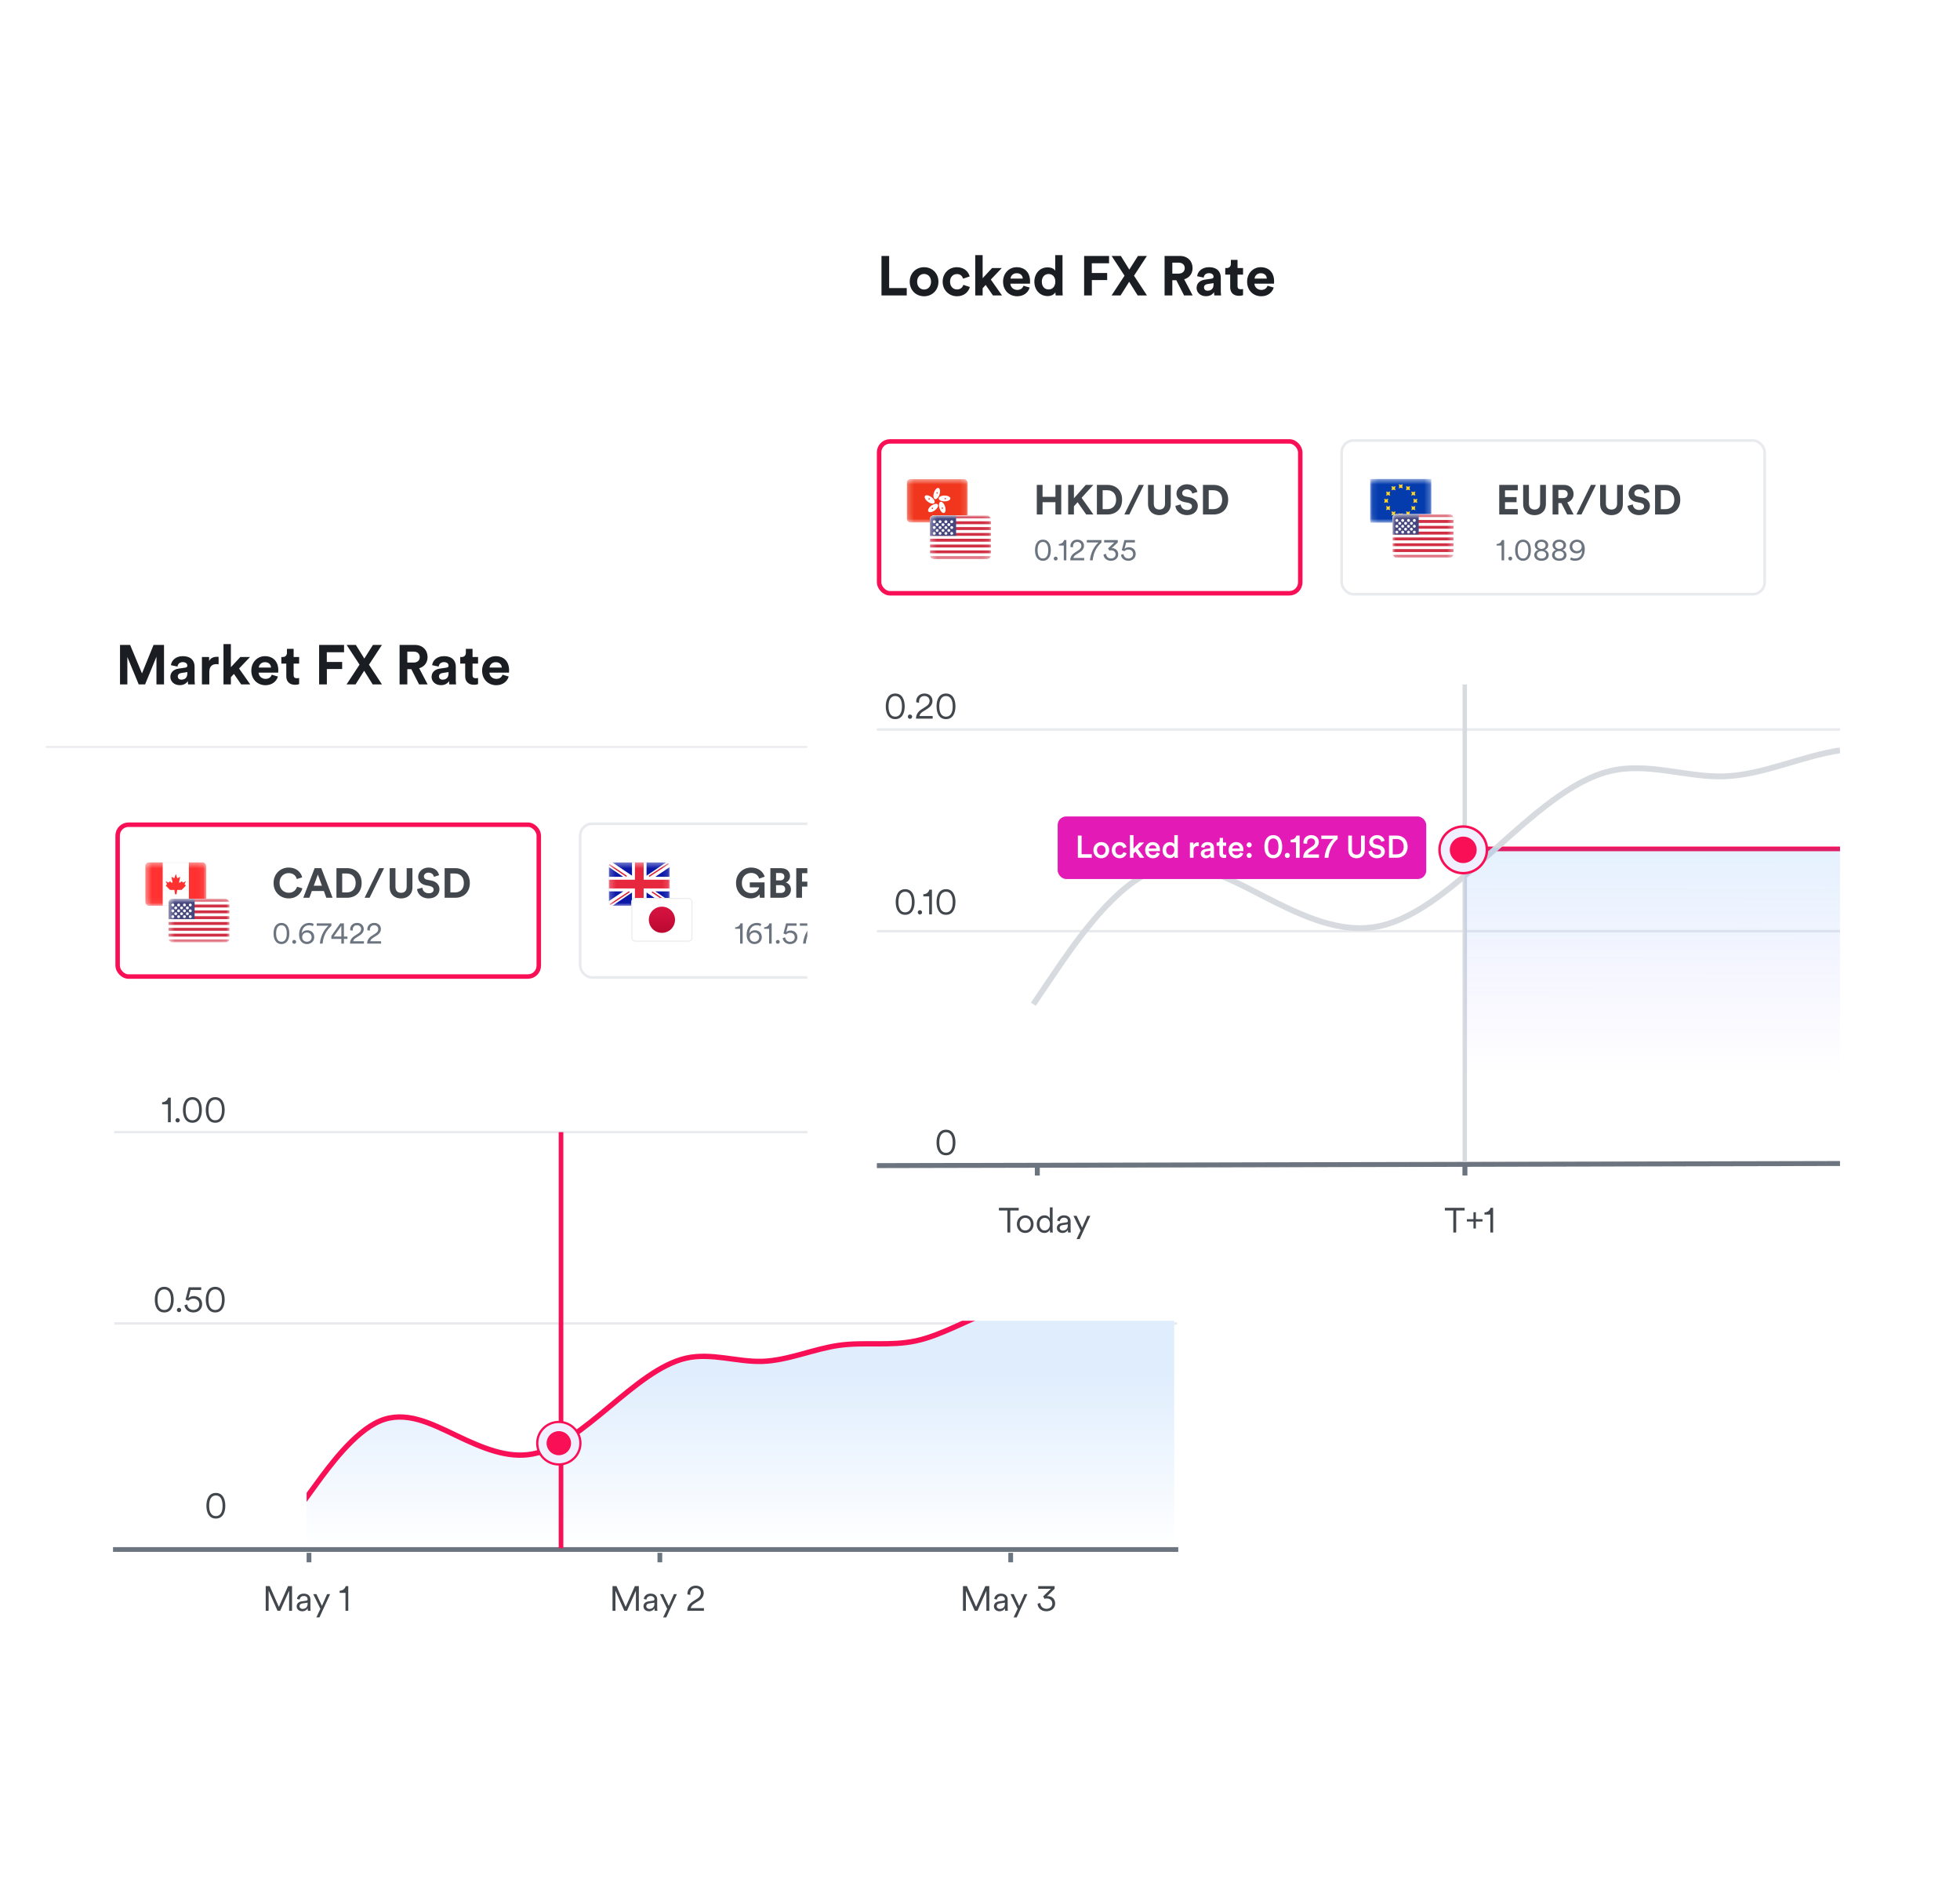 <svg width="342" height="329" viewBox="0 0 342 329" fill="none" xmlns="http://www.w3.org/2000/svg">
<g filter="url(#filter0_d_56_174338)">
<rect x="8" y="98.603" width="211.137" height="198.396" rx="2.427" fill="white"/>
</g>
<rect x="8" y="130.151" width="211.137" height="0.303" fill="#E8EAED"/>
<path d="M28.619 119.388H27.299V114.563L25.319 119.388H24.202L22.222 114.602V119.388H20.941V112.505H22.707L24.775 117.475L26.794 112.505H28.619V119.388ZM29.728 118.087C29.728 117.233 30.359 116.757 31.155 116.64L32.329 116.466C32.601 116.427 32.689 116.291 32.689 116.126C32.689 115.786 32.426 115.505 31.883 115.505C31.32 115.505 31.009 115.864 30.97 116.281L29.825 116.039C29.903 115.291 30.592 114.466 31.873 114.466C33.388 114.466 33.951 115.32 33.951 116.281V118.631C33.951 118.883 33.98 119.223 34.009 119.388H32.825C32.795 119.261 32.776 118.999 32.776 118.815C32.533 119.194 32.077 119.524 31.368 119.524C30.349 119.524 29.728 118.834 29.728 118.087ZM31.64 118.563C32.184 118.563 32.689 118.3 32.689 117.456V117.242L31.611 117.407C31.281 117.456 31.019 117.64 31.019 118.009C31.019 118.291 31.223 118.563 31.64 118.563ZM38.145 114.592V115.893C37.999 115.864 37.873 115.854 37.757 115.854C37.097 115.854 36.524 116.175 36.524 117.204V119.388H35.233V114.612H36.485V115.32C36.776 114.689 37.436 114.573 37.844 114.573C37.951 114.573 38.048 114.583 38.145 114.592ZM43.627 114.612L41.714 116.621L43.666 119.388H42.083L40.821 117.563L40.287 118.126V119.388H38.996V112.36H40.287V116.388L41.938 114.612H43.627ZM45.154 116.456H47.289C47.27 115.98 46.959 115.514 46.221 115.514C45.552 115.514 45.183 116.019 45.154 116.456ZM47.416 117.699L48.493 118.019C48.25 118.844 47.493 119.533 46.319 119.533C45.008 119.533 43.853 118.592 43.853 116.98C43.853 115.456 44.979 114.466 46.202 114.466C47.678 114.466 48.561 115.408 48.561 116.941C48.561 117.126 48.542 117.32 48.542 117.339H45.125C45.154 117.97 45.688 118.427 46.328 118.427C46.93 118.427 47.26 118.126 47.416 117.699ZM51.236 113.185V114.612H52.197V115.757H51.236V117.757C51.236 118.174 51.431 118.31 51.799 118.31C51.955 118.31 52.129 118.291 52.197 118.271V119.339C52.081 119.388 51.848 119.456 51.469 119.456C50.537 119.456 49.955 118.902 49.955 117.98V115.757H49.091V114.612H49.334C49.838 114.612 50.071 114.282 50.071 113.854V113.185H51.236ZM57.034 119.388H55.684V112.505H60.033V113.777H57.024V115.476H59.703V116.708H57.034V119.388ZM66.638 112.505L64.385 115.951L66.647 119.388H65.026L63.541 117.009L62.046 119.388H60.473L62.735 115.942L60.483 112.505H62.094L63.57 114.883L65.075 112.505H66.638ZM73.122 119.388L71.772 116.738H71.073V119.388H69.724V112.505H72.413C73.753 112.505 74.607 113.427 74.607 114.621C74.607 115.582 74.044 116.31 73.141 116.573L74.617 119.388H73.122ZM71.073 115.582H72.161C72.84 115.582 73.238 115.194 73.238 114.631C73.238 114.049 72.84 113.67 72.161 113.67H71.073V115.582ZM75.307 118.087C75.307 117.233 75.938 116.757 76.734 116.64L77.909 116.466C78.181 116.427 78.268 116.291 78.268 116.126C78.268 115.786 78.006 115.505 77.462 115.505C76.899 115.505 76.589 115.864 76.55 116.281L75.404 116.039C75.482 115.291 76.171 114.466 77.453 114.466C78.967 114.466 79.53 115.32 79.53 116.281V118.631C79.53 118.883 79.559 119.223 79.588 119.388H78.404C78.375 119.261 78.355 118.999 78.355 118.815C78.113 119.194 77.656 119.524 76.948 119.524C75.928 119.524 75.307 118.834 75.307 118.087ZM77.22 118.563C77.763 118.563 78.268 118.3 78.268 117.456V117.242L77.191 117.407C76.86 117.456 76.598 117.64 76.598 118.009C76.598 118.291 76.802 118.563 77.22 118.563ZM82.454 113.185V114.612H83.415V115.757H82.454V117.757C82.454 118.174 82.648 118.31 83.017 118.31C83.172 118.31 83.347 118.291 83.415 118.271V119.339C83.298 119.388 83.065 119.456 82.687 119.456C81.755 119.456 81.172 118.902 81.172 117.98V115.757H80.308V114.612H80.551C81.056 114.612 81.289 114.282 81.289 113.854V113.185H82.454ZM85.424 116.456H87.56C87.541 115.98 87.23 115.514 86.492 115.514C85.822 115.514 85.454 116.019 85.424 116.456ZM87.686 117.699L88.764 118.019C88.521 118.844 87.764 119.533 86.589 119.533C85.279 119.533 84.124 118.592 84.124 116.98C84.124 115.456 85.25 114.466 86.473 114.466C87.948 114.466 88.832 115.408 88.832 116.941C88.832 117.126 88.812 117.32 88.812 117.339H85.395C85.424 117.97 85.958 118.427 86.599 118.427C87.201 118.427 87.531 118.126 87.686 117.699Z" fill="#1A1D21"/>
<g clip-path="url(#clip0_56_174338)">
<path d="M20.134 197.498H205.182" stroke="#E8EAED" stroke-width="0.414" stroke-linecap="square"/>
<path d="M20.134 230.867H205.182" stroke="#E8EAED" stroke-width="0.414" stroke-linecap="square"/>
<path d="M29.796 195.774H29.311V192.65H28.291V192.28C28.849 192.255 29.244 191.91 29.341 191.473H29.796V195.774ZM30.618 195.429C30.618 195.216 30.788 195.052 30.994 195.052C31.201 195.052 31.371 195.216 31.371 195.429C31.371 195.641 31.201 195.805 30.994 195.805C30.788 195.805 30.618 195.641 30.618 195.429ZM33.572 191.831C32.789 191.831 32.401 192.51 32.401 193.627C32.401 194.755 32.789 195.429 33.572 195.429C34.354 195.429 34.743 194.755 34.743 193.627C34.743 192.51 34.354 191.831 33.572 191.831ZM35.222 193.627C35.222 194.779 34.779 195.859 33.572 195.859C32.364 195.859 31.921 194.779 31.921 193.627C31.921 192.486 32.358 191.388 33.572 191.388C34.785 191.388 35.222 192.486 35.222 193.627ZM37.553 191.831C36.77 191.831 36.382 192.51 36.382 193.627C36.382 194.755 36.77 195.429 37.553 195.429C38.336 195.429 38.724 194.755 38.724 193.627C38.724 192.51 38.336 191.831 37.553 191.831ZM39.203 193.627C39.203 194.779 38.761 195.859 37.553 195.859C36.346 195.859 35.903 194.779 35.903 193.627C35.903 192.486 36.34 191.388 37.553 191.388C38.767 191.388 39.203 192.486 39.203 193.627Z" fill="#42474D"/>
<path d="M28.66 224.923C27.877 224.923 27.489 225.602 27.489 226.718C27.489 227.847 27.877 228.52 28.66 228.52C29.442 228.52 29.831 227.847 29.831 226.718C29.831 225.602 29.442 224.923 28.66 224.923ZM30.31 226.718C30.31 227.871 29.867 228.951 28.66 228.951C27.453 228.951 27.01 227.871 27.01 226.718C27.01 225.578 27.446 224.48 28.66 224.48C29.873 224.48 30.31 225.578 30.31 226.718ZM30.861 228.52C30.861 228.308 31.031 228.144 31.237 228.144C31.444 228.144 31.613 228.308 31.613 228.52C31.613 228.733 31.444 228.897 31.237 228.897C31.031 228.897 30.861 228.733 30.861 228.52ZM32.191 227.689L32.67 227.544C32.713 228.114 33.15 228.514 33.744 228.514C34.327 228.514 34.776 228.12 34.776 227.538C34.776 226.9 34.309 226.536 33.744 226.536C33.404 226.536 33.083 226.67 32.858 226.907L32.367 226.706L32.925 224.565H35.109V225.026H33.253L32.883 226.464C33.107 226.215 33.471 226.094 33.829 226.094C34.666 226.094 35.273 226.652 35.273 227.513C35.273 228.314 34.66 228.951 33.744 228.951C32.858 228.951 32.258 228.369 32.191 227.689ZM37.553 224.923C36.77 224.923 36.382 225.602 36.382 226.718C36.382 227.847 36.77 228.52 37.553 228.52C38.336 228.52 38.724 227.847 38.724 226.718C38.724 225.602 38.336 224.923 37.553 224.923ZM39.203 226.718C39.203 227.871 38.761 228.951 37.553 228.951C36.346 228.951 35.903 227.871 35.903 226.718C35.903 225.578 36.34 224.48 37.553 224.48C38.767 224.48 39.203 225.578 39.203 226.718Z" fill="#42474D"/>
<path d="M37.664 260.877C36.882 260.877 36.494 261.556 36.494 262.673C36.494 263.801 36.882 264.474 37.664 264.474C38.447 264.474 38.836 263.801 38.836 262.673C38.836 261.556 38.447 260.877 37.664 260.877ZM39.315 262.673C39.315 263.825 38.872 264.905 37.664 264.905C36.457 264.905 36.014 263.825 36.014 262.673C36.014 261.532 36.451 260.434 37.664 260.434C38.878 260.434 39.315 261.532 39.315 262.673Z" fill="#42474D"/>
<path d="M20.134 270.304H205.182" stroke="#6C747F" stroke-width="0.827" stroke-linecap="square"/>
<path d="M50.958 280.993H50.448V277.492L48.889 280.993H48.422L46.875 277.492V280.993H46.365V276.692H47.063L48.659 280.314L50.266 276.692H50.958V280.993ZM51.767 280.223C51.767 279.713 52.125 279.428 52.635 279.355L53.417 279.24C53.63 279.209 53.678 279.118 53.678 278.991C53.678 278.663 53.46 278.415 53.005 278.415C52.58 278.415 52.325 278.669 52.283 279.04L51.822 278.93C51.882 278.378 52.368 278.002 52.993 278.002C53.818 278.002 54.163 278.475 54.163 279.04V280.508C54.163 280.75 54.182 280.902 54.2 280.993H53.727C53.715 280.926 53.69 280.781 53.69 280.556C53.563 280.793 53.247 281.078 52.726 281.078C52.125 281.078 51.767 280.666 51.767 280.223ZM52.786 280.666C53.29 280.666 53.678 280.386 53.678 279.768V279.573L52.732 279.713C52.453 279.755 52.252 279.913 52.252 280.198C52.252 280.435 52.453 280.666 52.786 280.666ZM55.741 282.146H55.201L55.905 280.647L54.655 278.087H55.213L56.172 280.144L57.076 278.087H57.604L55.741 282.146ZM60.77 280.993H60.285V277.869H59.266V277.498C59.824 277.474 60.218 277.128 60.315 276.692H60.77V280.993Z" fill="#42474D"/>
<path d="M111.471 280.993H110.961V277.492L109.402 280.993H108.935L107.388 277.492V280.993H106.878V276.692H107.576L109.171 280.314L110.779 276.692H111.471V280.993ZM112.28 280.223C112.28 279.713 112.638 279.428 113.147 279.355L113.93 279.24C114.142 279.209 114.191 279.118 114.191 278.991C114.191 278.663 113.972 278.415 113.517 278.415C113.093 278.415 112.838 278.669 112.795 279.04L112.334 278.93C112.395 278.378 112.88 278.002 113.505 278.002C114.33 278.002 114.676 278.475 114.676 279.04V280.508C114.676 280.75 114.694 280.902 114.713 280.993H114.239C114.227 280.926 114.203 280.781 114.203 280.556C114.076 280.793 113.76 281.078 113.238 281.078C112.638 281.078 112.28 280.666 112.28 280.223ZM113.299 280.666C113.803 280.666 114.191 280.386 114.191 279.768V279.573L113.244 279.713C112.965 279.755 112.765 279.913 112.765 280.198C112.765 280.435 112.965 280.666 113.299 280.666ZM116.254 282.146H115.714L116.418 280.647L115.168 278.087H115.726L116.685 280.144L117.589 278.087H118.116L116.254 282.146ZM122.83 280.993H119.918C119.93 280.332 120.203 279.81 120.895 279.367L121.671 278.864C122.09 278.597 122.29 278.281 122.29 277.899C122.29 277.45 121.981 277.043 121.386 277.043C120.786 277.043 120.452 277.462 120.452 278.026C120.452 278.087 120.452 278.148 120.464 278.22L119.966 278.142C119.96 278.099 119.954 278.02 119.954 277.972C119.954 277.183 120.585 276.607 121.386 276.607C122.29 276.607 122.794 277.201 122.794 277.893C122.794 278.463 122.472 278.906 121.975 279.228L121.083 279.792C120.816 279.962 120.579 280.198 120.525 280.532H122.83V280.993Z" fill="#42474D"/>
<path d="M172.623 280.993H172.114V277.492L170.554 280.993H170.087L168.54 277.492V280.993H168.03V276.692H168.728L170.324 280.314L171.932 276.692H172.623V280.993ZM173.432 280.223C173.432 279.713 173.79 279.428 174.3 279.355L175.083 279.24C175.295 279.209 175.343 279.118 175.343 278.991C175.343 278.663 175.125 278.415 174.67 278.415C174.245 278.415 173.99 278.669 173.948 279.04L173.487 278.93C173.548 278.378 174.033 278.002 174.658 278.002C175.483 278.002 175.829 278.475 175.829 279.04V280.508C175.829 280.75 175.847 280.902 175.865 280.993H175.392C175.38 280.926 175.356 280.781 175.356 280.556C175.228 280.793 174.913 281.078 174.391 281.078C173.79 281.078 173.432 280.666 173.432 280.223ZM174.452 280.666C174.955 280.666 175.343 280.386 175.343 279.768V279.573L174.397 279.713C174.118 279.755 173.918 279.913 173.918 280.198C173.918 280.435 174.118 280.666 174.452 280.666ZM177.406 282.146H176.866L177.57 280.647L176.32 278.087H176.879L177.837 280.144L178.741 278.087H179.269L177.406 282.146ZM182.83 278.439C183.455 278.439 184.116 278.858 184.116 279.725C184.116 280.556 183.418 281.078 182.587 281.078C181.653 281.078 181.077 280.471 181.04 279.755L181.519 279.64C181.544 280.271 182.029 280.647 182.593 280.647C183.224 280.647 183.619 280.247 183.619 279.743C183.619 279.137 183.152 278.845 182.648 278.845C182.514 278.845 182.387 278.864 182.254 278.906L182.017 278.481L183.382 277.153H181.155V276.692H184.019V277.147L182.684 278.457C182.733 278.445 182.794 278.439 182.83 278.439Z" fill="#42474D"/>
<rect x="53.503" y="270.883" width="0.827" height="1.655" fill="#6C747F"/>
<rect x="114.724" y="270.883" width="0.827" height="1.655" fill="#6C747F"/>
<rect x="175.944" y="270.883" width="0.827" height="1.655" fill="#6C747F"/>
<g clip-path="url(#clip1_56_174338)">
<path d="M52.584 261.669L61.798 250.919C65.032 247.146 70.391 246.005 74.882 248.132L78.906 250.038L85.518 252.296C89.352 253.605 93.526 253.513 97.299 252.037L98.495 251.569L111.044 241.468L115.078 239.227C117.844 237.69 120.982 236.95 124.143 237.087L133.388 237.489L148.316 234.346C149.985 233.995 151.698 233.895 153.397 234.049L157.568 234.428L176.891 227.811C178.887 227.127 180.993 226.818 183.101 226.899L195.827 227.389L211.437 224.634L227.047 228.613L237.759 227.389L278.161 209.024L307.851 205.963L316.421 207.188L330.806 213.003L336.928 211.779L349.747 204.127L364.132 199.23L372.397 195.251L380.967 192.496L380.354 201.372V226.776V270.239H52.584V261.669Z" fill="url(#paint0_linear_56_174338)"/>
<path d="M52.895 262.044L55.122 258.985C57.349 255.926 61.803 249.808 66.257 247.899C70.711 245.991 75.165 248.292 79.619 250.418C84.073 252.544 88.527 254.494 92.981 253.634C97.435 252.775 101.889 249.105 106.343 245.398C110.797 241.69 115.251 237.944 119.705 236.93C124.159 235.916 128.613 237.635 133.068 237.481C137.522 237.327 141.976 235.299 146.43 234.683C150.884 234.067 155.338 234.862 159.792 233.912C164.246 232.963 168.7 230.269 173.154 228.671C177.608 227.072 182.062 226.568 186.516 226.692C190.97 226.815 195.424 227.566 199.878 226.991C204.332 226.416 208.787 224.515 213.241 224.844C217.695 225.172 222.149 227.731 226.603 228.452C231.057 229.172 235.511 228.053 239.965 226.391C244.419 224.729 248.873 222.523 253.327 220.296C257.781 218.069 262.235 215.822 266.689 213.81C271.143 211.798 275.597 210.022 280.051 209.196C284.505 208.37 288.96 208.496 293.414 207.986C297.868 207.476 302.322 206.331 306.776 206.098C311.23 205.865 315.684 206.545 320.138 208.401C324.592 210.257 329.046 213.29 333.5 212.773C337.954 212.257 342.408 208.19 346.862 205.636C351.316 203.081 353.406 203.047 357.706 201.679C362.005 200.311 364.535 198.631 368.724 196.782C372.914 194.933 380.355 192.497 380.355 192.497" stroke="#F80F55" stroke-width="0.929"/>
</g>
<line x1="97.894" y1="197.499" x2="97.894" y2="270.077" stroke="#F80F55" stroke-width="0.807"/>
</g>
<rect x="20.526" y="143.865" width="73.486" height="26.489" rx="1.901" fill="white"/>
<rect x="20.526" y="143.865" width="73.486" height="26.489" rx="1.901" stroke="#F80F55" stroke-width="0.781"/>
<path d="M50.379 156.721C48.937 156.721 47.736 155.679 47.736 154.034C47.736 152.389 48.981 151.34 50.364 151.34C51.791 151.34 52.527 152.214 52.73 153.051L51.784 153.35C51.66 152.855 51.26 152.309 50.364 152.309C49.593 152.309 48.777 152.862 48.777 154.034C48.777 155.133 49.549 155.738 50.379 155.738C51.26 155.738 51.689 155.162 51.828 154.682L52.767 154.966C52.57 155.76 51.828 156.721 50.379 156.721ZM56.94 156.611L56.51 155.432H54.413L53.984 156.611H52.921L54.901 151.449H56.066L58.032 156.611H56.94ZM55.462 152.563L54.748 154.515H56.175L55.462 152.563ZM59.711 155.679H60.512C61.357 155.679 62.063 155.155 62.063 154.034C62.063 152.913 61.364 152.381 60.52 152.381H59.711V155.679ZM60.549 156.611H58.707V151.449H60.556C62.027 151.449 63.104 152.403 63.104 154.034C63.104 155.665 62.019 156.611 60.549 156.611Z" fill="#42474D"/>
<path d="M67.019 151.449L64.493 156.611H63.62L66.139 151.449H67.019Z" fill="#42474D"/>
<path d="M69.978 156.728C68.879 156.728 67.998 156.051 67.998 154.784V151.449H69.003V154.711C69.003 155.388 69.381 155.745 69.978 155.745C70.59 155.745 70.961 155.388 70.961 154.711V151.449H71.966V154.784C71.966 156.051 71.085 156.728 69.978 156.728ZM76.613 152.68L75.71 152.956C75.659 152.673 75.426 152.228 74.771 152.228C74.283 152.228 73.963 152.541 73.963 152.884C73.963 153.168 74.144 153.393 74.523 153.466L75.244 153.604C76.183 153.786 76.685 154.398 76.685 155.126C76.685 155.92 76.023 156.721 74.822 156.721C73.453 156.721 72.849 155.84 72.769 155.104L73.7 154.857C73.744 155.366 74.101 155.825 74.829 155.825C75.368 155.825 75.666 155.556 75.666 155.192C75.666 154.893 75.44 154.66 75.04 154.58L74.319 154.434C73.496 154.267 72.965 153.736 72.965 152.956C72.965 152.039 73.788 151.34 74.763 151.34C76.016 151.34 76.496 152.097 76.613 152.68ZM78.588 155.679H79.389C80.234 155.679 80.94 155.155 80.94 154.034C80.94 152.913 80.241 152.381 79.396 152.381H78.588V155.679ZM79.425 156.611H77.583V151.449H79.433C80.903 151.449 81.981 152.403 81.981 154.034C81.981 155.665 80.896 156.611 79.425 156.611Z" fill="#42474D"/>
<path d="M49.108 164.284C49.37 164.284 49.562 164.185 49.704 164.033C49.938 163.787 50.037 163.377 50.037 162.842C50.037 162.307 49.938 161.897 49.704 161.652C49.562 161.499 49.37 161.401 49.108 161.401C48.846 161.401 48.655 161.499 48.513 161.652C48.278 161.897 48.18 162.307 48.18 162.842C48.18 163.377 48.278 163.787 48.513 164.033C48.655 164.185 48.846 164.284 49.108 164.284ZM49.108 164.688C48.628 164.688 48.284 164.475 48.06 164.147C47.814 163.792 47.732 163.323 47.732 162.842C47.732 162.362 47.814 161.892 48.06 161.537C48.284 161.209 48.628 160.997 49.108 160.997C49.589 160.997 49.933 161.209 50.157 161.537C50.403 161.892 50.484 162.362 50.484 162.842C50.484 163.323 50.403 163.792 50.157 164.147C49.933 164.475 49.589 164.688 49.108 164.688ZM50.996 164.3C50.996 164.109 51.149 163.962 51.335 163.962C51.521 163.962 51.674 164.109 51.674 164.3C51.674 164.491 51.521 164.639 51.335 164.639C51.149 164.639 50.996 164.491 50.996 164.3ZM54.74 161.193L54.598 161.564C54.462 161.483 54.227 161.401 53.948 161.401C53.135 161.401 52.676 162.039 52.643 162.837C52.774 162.547 53.129 162.28 53.626 162.28C54.314 162.28 54.833 162.727 54.833 163.486C54.833 164.229 54.232 164.688 53.544 164.688C52.834 164.688 52.185 164.169 52.185 163.044C52.185 161.717 52.982 160.997 53.976 160.997C54.298 160.997 54.571 161.078 54.74 161.193ZM52.725 163.486C52.725 163.978 53.124 164.284 53.55 164.284C53.998 164.284 54.374 163.983 54.374 163.486C54.374 162.984 53.992 162.673 53.55 162.673C53.108 162.673 52.725 162.984 52.725 163.486ZM57.825 161.073V161.51C57.361 161.919 56.46 162.826 56.285 164.611H55.816C55.985 162.667 57.11 161.674 57.312 161.488H55.264V161.073H57.825ZM57.818 163.787V163.263L59.38 161.073H60.008V163.372H60.625V163.787H60.008V164.611H59.56V163.787H57.818ZM59.56 163.372V161.515L58.239 163.372H59.56ZM61.565 162.34L61.117 162.285C61.106 162.236 61.101 162.176 61.101 162.127C61.101 161.521 61.543 160.997 62.302 160.997C63.034 160.997 63.471 161.483 63.471 162.067C63.471 162.531 63.209 162.897 62.805 163.153L62.078 163.618C61.865 163.754 61.669 163.94 61.625 164.196H63.504V164.611H61.068C61.079 164.065 61.297 163.628 61.865 163.263L62.499 162.853C62.843 162.635 63.012 162.383 63.012 162.072C63.012 161.723 62.761 161.401 62.291 161.401C61.811 161.401 61.549 161.734 61.549 162.171C61.549 162.231 61.554 162.296 61.565 162.34ZM64.557 162.34L64.109 162.285C64.098 162.236 64.093 162.176 64.093 162.127C64.093 161.521 64.535 160.997 65.294 160.997C66.025 160.997 66.462 161.483 66.462 162.067C66.462 162.531 66.2 162.897 65.796 163.153L65.07 163.618C64.857 163.754 64.66 163.94 64.617 164.196H66.495V164.611H64.06C64.071 164.065 64.289 163.628 64.857 163.263L65.49 162.853C65.834 162.635 66.004 162.383 66.004 162.072C66.004 161.723 65.752 161.401 65.283 161.401C64.802 161.401 64.54 161.734 64.54 162.171C64.54 162.231 64.546 162.296 64.557 162.34Z" fill="#6C747F"/>
<g clip-path="url(#clip2_56_174338)">
<rect x="25.342" y="150.417" width="10.666" height="7.618" rx="0.667" fill="white"/>
<rect x="25.425" y="150.5" width="10.499" height="7.452" rx="0.583" fill="white" stroke="#F5F5F5" stroke-width="0.167"/>
<mask id="mask0_56_174338" style="mask-type:luminance" maskUnits="userSpaceOnUse" x="25" y="150" width="12" height="9">
<rect x="25.425" y="150.5" width="10.499" height="7.452" rx="0.583" fill="white" stroke="white" stroke-width="0.167"/>
</mask>
<g mask="url(#mask0_56_174338)">
<rect x="32.96" y="150.417" width="3.047" height="7.618" fill="#FF3131"/>
<path fill-rule="evenodd" clip-rule="evenodd" d="M25.342 158.035H28.389V150.417H25.342V158.035Z" fill="#FF3131"/>
<path fill-rule="evenodd" clip-rule="evenodd" d="M31.442 153.966C31.365 154.044 31.233 153.974 31.255 153.866L31.437 152.956L30.929 153.21L30.675 152.448L30.421 153.21L29.913 152.956L30.095 153.866C30.117 153.974 29.985 154.044 29.908 153.966L29.738 153.797C29.695 153.753 29.624 153.753 29.581 153.797L29.405 153.972L28.898 153.718L29.151 154.226L28.976 154.401C28.933 154.445 28.933 154.515 28.976 154.558L29.659 155.242H30.421L30.548 156.003H30.802L30.929 155.242H31.691L32.374 154.558C32.417 154.515 32.417 154.445 32.374 154.401L32.199 154.226L32.453 153.718L31.945 153.972L31.769 153.797C31.726 153.753 31.656 153.753 31.612 153.797L31.442 153.966Z" fill="#FF3131"/>
</g>
</g>
<g clip-path="url(#clip3_56_174338)">
<rect x="29.393" y="156.78" width="10.666" height="7.618" rx="0.667" fill="white"/>
<rect x="29.393" y="156.78" width="10.666" height="7.618" rx="0.667" fill="white"/>
<mask id="mask1_56_174338" style="mask-type:luminance" maskUnits="userSpaceOnUse" x="29" y="156" width="12" height="9">
<rect x="29.393" y="156.78" width="10.666" height="7.618" rx="0.667" fill="white"/>
</mask>
<g mask="url(#mask1_56_174338)">
<path fill-rule="evenodd" clip-rule="evenodd" d="M40.058 156.78H29.393V157.288H40.058V156.78ZM40.058 157.796H29.393V158.304H40.058V157.796ZM29.393 158.812H40.058V159.32H29.393V158.812ZM40.058 159.828H29.393V160.336H40.058V159.828ZM29.393 160.843H40.058V161.351H29.393V160.843ZM40.058 161.859H29.393V162.367H40.058V161.859ZM29.393 162.875H40.058V163.383H29.393V162.875ZM40.058 163.891H29.393V164.399H40.058V163.891Z" fill="#D02F44"/>
<rect x="29.393" y="156.78" width="4.571" height="3.555" fill="#46467F"/>
<g filter="url(#filter1_d_56_174338)">
<path fill-rule="evenodd" clip-rule="evenodd" d="M30.154 157.796C30.295 157.796 30.408 157.682 30.408 157.542C30.408 157.402 30.295 157.288 30.154 157.288C30.014 157.288 29.9 157.402 29.9 157.542C29.9 157.682 30.014 157.796 30.154 157.796ZM31.17 157.796C31.31 157.796 31.424 157.682 31.424 157.542C31.424 157.402 31.31 157.288 31.17 157.288C31.03 157.288 30.916 157.402 30.916 157.542C30.916 157.682 31.03 157.796 31.17 157.796ZM32.44 157.542C32.44 157.682 32.326 157.796 32.186 157.796C32.046 157.796 31.932 157.682 31.932 157.542C31.932 157.402 32.046 157.288 32.186 157.288C32.326 157.288 32.44 157.402 32.44 157.542ZM33.202 157.796C33.342 157.796 33.456 157.682 33.456 157.542C33.456 157.402 33.342 157.288 33.202 157.288C33.061 157.288 32.948 157.402 32.948 157.542C32.948 157.682 33.061 157.796 33.202 157.796ZM30.916 158.05C30.916 158.19 30.802 158.304 30.662 158.304C30.522 158.304 30.408 158.19 30.408 158.05C30.408 157.91 30.522 157.796 30.662 157.796C30.802 157.796 30.916 157.91 30.916 158.05ZM31.678 158.304C31.818 158.304 31.932 158.19 31.932 158.05C31.932 157.91 31.818 157.796 31.678 157.796C31.538 157.796 31.424 157.91 31.424 158.05C31.424 158.19 31.538 158.304 31.678 158.304ZM32.948 158.05C32.948 158.19 32.834 158.304 32.694 158.304C32.553 158.304 32.44 158.19 32.44 158.05C32.44 157.91 32.553 157.796 32.694 157.796C32.834 157.796 32.948 157.91 32.948 158.05ZM33.202 158.812C33.342 158.812 33.456 158.698 33.456 158.558C33.456 158.418 33.342 158.304 33.202 158.304C33.061 158.304 32.948 158.418 32.948 158.558C32.948 158.698 33.061 158.812 33.202 158.812ZM32.44 158.558C32.44 158.698 32.326 158.812 32.186 158.812C32.046 158.812 31.932 158.698 31.932 158.558C31.932 158.418 32.046 158.304 32.186 158.304C32.326 158.304 32.44 158.418 32.44 158.558ZM31.17 158.812C31.31 158.812 31.424 158.698 31.424 158.558C31.424 158.418 31.31 158.304 31.17 158.304C31.03 158.304 30.916 158.418 30.916 158.558C30.916 158.698 31.03 158.812 31.17 158.812ZM30.408 158.558C30.408 158.698 30.295 158.812 30.154 158.812C30.014 158.812 29.9 158.698 29.9 158.558C29.9 158.418 30.014 158.304 30.154 158.304C30.295 158.304 30.408 158.418 30.408 158.558ZM30.662 159.32C30.802 159.32 30.916 159.206 30.916 159.066C30.916 158.926 30.802 158.812 30.662 158.812C30.522 158.812 30.408 158.926 30.408 159.066C30.408 159.206 30.522 159.32 30.662 159.32ZM31.932 159.066C31.932 159.206 31.818 159.32 31.678 159.32C31.538 159.32 31.424 159.206 31.424 159.066C31.424 158.926 31.538 158.812 31.678 158.812C31.818 158.812 31.932 158.926 31.932 159.066ZM32.694 159.32C32.834 159.32 32.948 159.206 32.948 159.066C32.948 158.926 32.834 158.812 32.694 158.812C32.553 158.812 32.44 158.926 32.44 159.066C32.44 159.206 32.553 159.32 32.694 159.32ZM33.456 159.574C33.456 159.714 33.342 159.828 33.202 159.828C33.061 159.828 32.948 159.714 32.948 159.574C32.948 159.433 33.061 159.32 33.202 159.32C33.342 159.32 33.456 159.433 33.456 159.574ZM32.186 159.828C32.326 159.828 32.44 159.714 32.44 159.574C32.44 159.433 32.326 159.32 32.186 159.32C32.046 159.32 31.932 159.433 31.932 159.574C31.932 159.714 32.046 159.828 32.186 159.828ZM31.424 159.574C31.424 159.714 31.31 159.828 31.17 159.828C31.03 159.828 30.916 159.714 30.916 159.574C30.916 159.433 31.03 159.32 31.17 159.32C31.31 159.32 31.424 159.433 31.424 159.574ZM30.154 159.828C30.295 159.828 30.408 159.714 30.408 159.574C30.408 159.433 30.295 159.32 30.154 159.32C30.014 159.32 29.9 159.433 29.9 159.574C29.9 159.714 30.014 159.828 30.154 159.828Z" fill="url(#paint1_linear_56_174338)"/>
</g>
</g>
</g>
<rect x="101.237" y="143.704" width="73.808" height="26.81" rx="2.062" fill="white"/>
<rect x="101.237" y="143.704" width="73.808" height="26.81" rx="2.062" stroke="#E8EAED" stroke-width="0.46"/>
<path d="M133.408 156.611H132.593L132.527 156.022C132.294 156.371 131.785 156.721 131.006 156.721C129.615 156.721 128.428 155.701 128.428 154.034C128.428 152.367 129.673 151.34 131.071 151.34C132.425 151.34 133.175 152.134 133.43 152.927L132.469 153.27C132.338 152.811 131.909 152.279 131.071 152.279C130.292 152.279 129.448 152.811 129.448 154.034C129.448 155.199 130.212 155.803 131.079 155.803C132.032 155.803 132.404 155.162 132.462 154.798H130.831V153.925H133.408V156.611ZM134.422 151.449H136.279C137.283 151.449 137.851 152.039 137.851 152.84C137.851 153.371 137.531 153.801 137.101 153.947C137.604 154.07 138.011 154.529 138.011 155.17C138.011 156.007 137.385 156.611 136.417 156.611H134.422V151.449ZM135.412 153.583H136.126C136.584 153.583 136.861 153.328 136.861 152.935C136.861 152.541 136.606 152.294 136.118 152.294H135.412V153.583ZM135.412 155.774H136.228C136.716 155.774 137.007 155.519 137.007 155.104C137.007 154.697 136.745 154.413 136.242 154.413H135.412V155.774ZM139.949 153.801H140.743C141.245 153.801 141.551 153.51 141.551 153.066C141.551 152.607 141.245 152.323 140.743 152.323H139.949V153.801ZM140.866 154.667H139.942V156.611H138.937V151.449H140.866C141.886 151.449 142.563 152.126 142.563 153.058C142.563 153.998 141.886 154.667 140.866 154.667ZM145.946 151.449L143.42 156.611H142.546L145.065 151.449H145.946ZM145.823 155.039V154.697L146.791 154.522V154.995C146.799 155.527 147.097 155.767 147.505 155.767C147.927 155.767 148.189 155.468 148.189 155.017V151.449H149.194V155.017C149.194 155.949 148.517 156.721 147.512 156.721C146.493 156.721 145.823 156.051 145.823 155.039ZM151.367 153.801H152.161C152.663 153.801 152.969 153.51 152.969 153.066C152.969 152.607 152.663 152.323 152.161 152.323H151.367V153.801ZM152.285 154.667H151.36V156.611H150.355V151.449H152.285C153.304 151.449 153.981 152.126 153.981 153.058C153.981 153.998 153.304 154.667 152.285 154.667ZM155.889 154.442L154.09 151.449H155.27L156.428 153.495L157.585 151.449H158.714L156.893 154.442V156.611H155.889V154.442Z" fill="#42474D"/>
<path d="M129.588 164.611H129.14V162.029H128.272V161.766C128.763 161.745 129.096 161.455 129.184 161.073H129.588V164.611ZM132.836 161.193L132.694 161.564C132.557 161.483 132.322 161.401 132.044 161.401C131.23 161.401 130.772 162.039 130.739 162.837C130.87 162.547 131.225 162.28 131.722 162.28C132.41 162.28 132.928 162.727 132.928 163.486C132.928 164.229 132.328 164.688 131.64 164.688C130.93 164.688 130.28 164.169 130.28 163.044C130.28 161.717 131.077 160.997 132.071 160.997C132.393 160.997 132.666 161.078 132.836 161.193ZM130.821 163.486C130.821 163.978 131.219 164.284 131.645 164.284C132.093 164.284 132.47 163.983 132.47 163.486C132.47 162.984 132.088 162.673 131.645 162.673C131.203 162.673 130.821 162.984 130.821 163.486ZM134.648 164.611H134.201V162.029H133.332V161.766C133.824 161.745 134.157 161.455 134.244 161.073H134.648V164.611ZM135.379 164.3C135.379 164.109 135.532 163.962 135.717 163.962C135.903 163.962 136.056 164.109 136.056 164.3C136.056 164.491 135.903 164.639 135.717 164.639C135.532 164.639 135.379 164.491 135.379 164.3ZM136.57 163.639L137.007 163.514C137.04 163.967 137.384 164.289 137.854 164.289C138.318 164.289 138.678 163.978 138.678 163.514C138.678 163.006 138.307 162.722 137.854 162.722C137.586 162.722 137.329 162.826 137.155 163.017L136.707 162.842L137.165 161.073H138.995V161.488H137.466L137.182 162.613C137.362 162.416 137.662 162.323 137.941 162.323C138.634 162.323 139.137 162.782 139.137 163.497C139.137 164.158 138.629 164.688 137.854 164.688C137.122 164.688 136.619 164.202 136.57 163.639ZM142.133 161.073V161.51C141.669 161.919 140.768 162.826 140.593 164.611H140.123C140.293 162.667 141.418 161.674 141.62 161.488H139.572V161.073H142.133ZM142.573 164.475L142.726 164.093C142.889 164.196 143.162 164.284 143.403 164.284C144.265 164.284 144.653 163.71 144.675 162.848C144.544 163.148 144.195 163.394 143.703 163.394C143.092 163.394 142.491 162.968 142.491 162.203C142.491 161.488 143.092 160.997 143.769 160.997C144.495 160.997 145.128 161.532 145.128 162.624C145.128 163.874 144.588 164.688 143.403 164.688C143.119 164.688 142.758 164.6 142.573 164.475ZM144.593 162.198C144.593 161.701 144.195 161.39 143.769 161.39C143.343 161.39 142.95 161.701 142.95 162.198C142.95 162.7 143.337 163.001 143.769 163.001C144.2 163.001 144.593 162.695 144.593 162.198Z" fill="#6C747F"/>
<g clip-path="url(#clip4_56_174338)">
<rect x="106.214" y="150.417" width="10.666" height="7.618" rx="0.667" fill="white"/>
<rect x="106.214" y="150.417" width="10.666" height="7.618" rx="0.667" fill="white"/>
<mask id="mask2_56_174338" style="mask-type:luminance" maskUnits="userSpaceOnUse" x="106" y="150" width="11" height="9">
<rect x="106.214" y="150.417" width="10.666" height="7.618" rx="0.667" fill="white"/>
</mask>
<g mask="url(#mask2_56_174338)">
<rect x="106.214" y="150.417" width="10.666" height="7.618" fill="#0A17A7"/>
<path fill-rule="evenodd" clip-rule="evenodd" d="M108.756 155.495L105.157 157.923L105.725 158.765L110.277 155.695V158.543H112.816V155.695L117.368 158.765L117.936 157.923L114.337 155.495H116.879V152.956H114.337L117.936 150.529L117.368 149.687L112.816 152.757V149.909H110.277V152.757L105.725 149.687L105.157 150.529L108.756 152.956H106.214V155.495H108.756Z" fill="white"/>
<path d="M113.325 152.829L118.15 149.655" stroke="#DB1F35" stroke-width="0.222" stroke-linecap="round"/>
<path d="M113.837 155.635L118.162 158.55" stroke="#DB1F35" stroke-width="0.222" stroke-linecap="round"/>
<path d="M109.263 152.821L104.752 149.78" stroke="#DB1F35" stroke-width="0.222" stroke-linecap="round"/>
<path d="M109.752 155.599L104.752 158.915" stroke="#DB1F35" stroke-width="0.222" stroke-linecap="round"/>
<path fill-rule="evenodd" clip-rule="evenodd" d="M106.214 154.988H110.785V158.035H112.309V154.988H116.879V153.464H112.309V150.417H110.785V153.464H106.214V154.988Z" fill="#E6273E"/>
</g>
</g>
<g clip-path="url(#clip5_56_174338)">
<rect x="110.167" y="156.639" width="10.666" height="7.618" rx="0.667" fill="white"/>
<ellipse cx="115.499" cy="160.448" rx="2.285" ry="2.285" fill="url(#paint2_linear_56_174338)"/>
</g>
<rect x="110.25" y="156.722" width="10.499" height="7.452" rx="0.583" stroke="#E8EAED" stroke-width="0.167"/>
<g filter="url(#filter2_d_56_174338)">
<path d="M101.277 251.758C101.277 253.803 99.593 255.465 97.508 255.465C95.424 255.465 93.74 253.803 93.74 251.758C93.74 249.713 95.424 248.051 97.508 248.051C99.593 248.051 101.277 249.713 101.277 251.758Z" fill="#F0EFFF" stroke="#F80F55" stroke-width="0.39"/>
<ellipse cx="97.509" cy="251.759" rx="2.134" ry="2.101" fill="#F80F55"/>
</g>
<g filter="url(#filter3_d_56_174338)">
<rect x="140.87" y="32" width="192.935" height="198.396" rx="2.427" fill="white"/>
</g>
<g filter="url(#filter4_i_56_174338)">
<rect width="192.705" height="32.57" transform="translate(140.87 32)" fill="white"/>
<rect width="161.867" height="12" transform="translate(153.004 42.92)" fill="white"/>
<path d="M158.217 51.92H153.81V45.037H155.149V50.639H158.217V51.92ZM161.243 50.891C161.874 50.891 162.456 50.435 162.456 49.532C162.456 48.629 161.874 48.173 161.243 48.173C160.612 48.173 160.03 48.629 160.03 49.532C160.03 50.425 160.612 50.891 161.243 50.891ZM161.243 46.998C162.67 46.998 163.747 48.056 163.747 49.532C163.747 50.998 162.67 52.066 161.243 52.066C159.816 52.066 158.738 50.998 158.738 49.532C158.738 48.056 159.816 46.998 161.243 46.998ZM166.988 48.192C166.328 48.192 165.774 48.668 165.774 49.532C165.774 50.396 166.337 50.881 166.997 50.881C167.658 50.881 167.988 50.444 168.094 50.075L169.23 50.454C169.017 51.25 168.269 52.066 166.997 52.066C165.59 52.066 164.483 50.998 164.483 49.532C164.483 48.056 165.57 46.998 166.959 46.998C168.259 46.998 168.997 47.804 169.201 48.61L168.046 48.998C167.929 48.6 167.628 48.192 166.988 48.192ZM174.799 47.144L172.887 49.153L174.838 51.92H173.256L171.994 50.095L171.46 50.658V51.92H170.169V44.892H171.46V48.92L173.11 47.144H174.799ZM176.326 48.988H178.462C178.442 48.513 178.132 48.047 177.394 48.047C176.724 48.047 176.355 48.551 176.326 48.988ZM178.588 50.231L179.665 50.551C179.423 51.376 178.665 52.066 177.491 52.066C176.18 52.066 175.025 51.124 175.025 49.513C175.025 47.988 176.151 46.998 177.374 46.998C178.85 46.998 179.733 47.94 179.733 49.474C179.733 49.658 179.714 49.852 179.714 49.872H176.297C176.326 50.503 176.86 50.959 177.501 50.959C178.102 50.959 178.432 50.658 178.588 50.231ZM185.397 44.892V51.056C185.397 51.376 185.417 51.726 185.436 51.92H184.203C184.184 51.823 184.155 51.59 184.155 51.367C183.941 51.745 183.456 52.036 182.815 52.036C181.456 52.036 180.485 50.969 180.485 49.522C180.485 48.124 181.427 47.027 182.776 47.027C183.601 47.027 183.99 47.367 184.126 47.62V44.892H185.397ZM181.786 49.522C181.786 50.376 182.291 50.881 182.97 50.881C183.631 50.881 184.145 50.376 184.145 49.513C184.145 48.658 183.631 48.183 182.97 48.183C182.31 48.183 181.786 48.668 181.786 49.522ZM190.519 51.92H189.17V45.037H193.519V46.309H190.509V48.008H193.189V49.241H190.519V51.92ZM200.123 45.037L197.871 48.483L200.133 51.92H198.512L197.026 49.542L195.531 51.92H193.959L196.221 48.474L193.968 45.037H195.58L197.055 47.416L198.56 45.037H200.123ZM206.607 51.92L205.258 49.27H204.559V51.92H203.209V45.037H205.898C207.238 45.037 208.092 45.96 208.092 47.154C208.092 48.115 207.529 48.843 206.626 49.105L208.102 51.92H206.607ZM204.559 48.115H205.646C206.326 48.115 206.724 47.726 206.724 47.163C206.724 46.581 206.326 46.202 205.646 46.202H204.559V48.115ZM208.793 50.619C208.793 49.765 209.424 49.289 210.22 49.173L211.394 48.998C211.666 48.959 211.753 48.823 211.753 48.658C211.753 48.319 211.491 48.037 210.948 48.037C210.385 48.037 210.074 48.396 210.035 48.813L208.89 48.571C208.967 47.823 209.657 46.998 210.938 46.998C212.452 46.998 213.015 47.852 213.015 48.813V51.163C213.015 51.415 213.044 51.755 213.074 51.92H211.889C211.86 51.794 211.841 51.532 211.841 51.347C211.598 51.726 211.142 52.056 210.433 52.056C209.414 52.056 208.793 51.367 208.793 50.619ZM210.705 51.095C211.249 51.095 211.753 50.833 211.753 49.988V49.775L210.676 49.94C210.346 49.988 210.084 50.173 210.084 50.541C210.084 50.823 210.288 51.095 210.705 51.095ZM215.939 45.717V47.144H216.9V48.289H215.939V50.289C215.939 50.706 216.133 50.842 216.502 50.842C216.657 50.842 216.832 50.823 216.9 50.804V51.871C216.784 51.92 216.551 51.988 216.172 51.988C215.24 51.988 214.658 51.435 214.658 50.512V48.289H213.794V47.144H214.036C214.541 47.144 214.774 46.814 214.774 46.387V45.717H215.939ZM218.91 48.988H221.045C221.026 48.513 220.715 48.047 219.978 48.047C219.308 48.047 218.939 48.551 218.91 48.988ZM221.172 50.231L222.249 50.551C222.006 51.376 221.249 52.066 220.075 52.066C218.764 52.066 217.609 51.124 217.609 49.513C217.609 47.988 218.735 46.998 219.958 46.998C221.434 46.998 222.317 47.94 222.317 49.474C222.317 49.658 222.298 49.852 222.298 49.872H218.881C218.91 50.503 219.444 50.959 220.084 50.959C220.686 50.959 221.016 50.658 221.172 50.231Z" fill="#1A1D21"/>
</g>
<g clip-path="url(#clip6_56_174338)">
<line x1="253.719" y1="148.084" x2="321.064" y2="148.084" stroke="#F80F55" stroke-width="0.808"/>
<path d="M153.004 162.444H321.064" stroke="#E8EAED" stroke-width="0.431" stroke-linecap="square"/>
<path d="M153.004 127.254H321.064" stroke="#E8EAED" stroke-width="0.431" stroke-linecap="square"/>
<path d="M156.209 121.422C155.426 121.422 155.038 122.101 155.038 123.217C155.038 124.346 155.426 125.019 156.209 125.019C156.991 125.019 157.38 124.346 157.38 123.217C157.38 122.101 156.991 121.422 156.209 121.422ZM157.859 123.217C157.859 124.37 157.416 125.45 156.209 125.45C155.001 125.45 154.558 124.37 154.558 123.217C154.558 122.077 154.995 120.979 156.209 120.979C157.422 120.979 157.859 122.077 157.859 123.217ZM158.41 125.019C158.41 124.807 158.58 124.643 158.786 124.643C158.993 124.643 159.162 124.807 159.162 125.019C159.162 125.232 158.993 125.396 158.786 125.396C158.58 125.396 158.41 125.232 158.41 125.019ZM162.743 125.365H159.831C159.843 124.704 160.116 124.182 160.808 123.739L161.584 123.236C162.003 122.969 162.203 122.653 162.203 122.271C162.203 121.822 161.894 121.416 161.299 121.416C160.699 121.416 160.365 121.834 160.365 122.398C160.365 122.459 160.365 122.52 160.377 122.593L159.88 122.514C159.873 122.471 159.867 122.392 159.867 122.344C159.867 121.555 160.498 120.979 161.299 120.979C162.203 120.979 162.707 121.573 162.707 122.265C162.707 122.835 162.385 123.278 161.888 123.6L160.996 124.164C160.729 124.334 160.492 124.57 160.438 124.904H162.743V125.365ZM165.067 121.422C164.284 121.422 163.896 122.101 163.896 123.217C163.896 124.346 164.284 125.019 165.067 125.019C165.849 125.019 166.238 124.346 166.238 123.217C166.238 122.101 165.849 121.422 165.067 121.422ZM166.717 123.217C166.717 124.37 166.274 125.45 165.067 125.45C163.859 125.45 163.416 124.37 163.416 123.217C163.416 122.077 163.853 120.979 165.067 120.979C166.28 120.979 166.717 122.077 166.717 123.217Z" fill="#42474D"/>
<path d="M157.939 155.555C157.156 155.555 156.768 156.235 156.768 157.351C156.768 158.48 157.156 159.153 157.939 159.153C158.722 159.153 159.11 158.48 159.11 157.351C159.11 156.235 158.722 155.555 157.939 155.555ZM159.589 157.351C159.589 158.504 159.146 159.584 157.939 159.584C156.731 159.584 156.289 158.504 156.289 157.351C156.289 156.211 156.725 155.112 157.939 155.112C159.152 155.112 159.589 156.211 159.589 157.351ZM160.14 159.153C160.14 158.941 160.31 158.777 160.516 158.777C160.723 158.777 160.893 158.941 160.893 159.153C160.893 159.366 160.723 159.529 160.516 159.529C160.31 159.529 160.14 159.366 160.14 159.153ZM162.612 159.499H162.127V156.374H161.108V156.004C161.666 155.98 162.06 155.634 162.157 155.197H162.612V159.499ZM165.067 155.555C164.284 155.555 163.896 156.235 163.896 157.351C163.896 158.48 164.284 159.153 165.067 159.153C165.849 159.153 166.238 158.48 166.238 157.351C166.238 156.235 165.849 155.555 165.067 155.555ZM166.717 157.351C166.717 158.504 166.274 159.584 165.067 159.584C163.859 159.584 163.416 158.504 163.416 157.351C163.416 156.211 163.853 155.112 165.067 155.112C166.28 155.112 166.717 156.211 166.717 157.351Z" fill="#42474D"/>
<path d="M165.067 197.51C164.284 197.51 163.896 198.19 163.896 199.306C163.896 200.435 164.284 201.108 165.067 201.108C165.849 201.108 166.238 200.435 166.238 199.306C166.238 198.19 165.849 197.51 165.067 197.51ZM166.717 199.306C166.717 200.459 166.274 201.539 165.067 201.539C163.859 201.539 163.416 200.459 163.416 199.306C163.416 198.166 163.853 197.068 165.067 197.068C166.28 197.068 166.717 198.166 166.717 199.306Z" fill="#42474D"/>
<path d="M152.836 203.336L321.064 202.968" stroke="#6C747F" stroke-width="0.862" stroke-linecap="square"/>
<path d="M177.754 211.166H176.28V215H175.776V211.166H174.302V210.698H177.754V211.166ZM178.89 212.009C179.728 212.009 180.346 212.652 180.346 213.544C180.346 214.442 179.728 215.085 178.89 215.085C178.053 215.085 177.434 214.442 177.434 213.544C177.434 212.652 178.053 212.009 178.89 212.009ZM178.89 212.446C178.369 212.446 177.92 212.84 177.92 213.544C177.92 214.254 178.369 214.648 178.89 214.648C179.412 214.648 179.861 214.254 179.861 213.544C179.861 212.84 179.412 212.446 178.89 212.446ZM183.2 214.581V214.502C183.066 214.788 182.751 215.085 182.247 215.085C181.41 215.085 180.9 214.405 180.9 213.544C180.9 212.701 181.434 212.009 182.247 212.009C182.806 212.009 183.091 212.318 183.188 212.561V210.613H183.673V214.454C183.673 214.745 183.691 214.939 183.703 215H183.23C183.218 214.933 183.2 214.769 183.2 214.581ZM182.29 214.648C182.836 214.648 183.2 214.187 183.2 213.544C183.2 212.901 182.842 212.446 182.29 212.446C181.738 212.446 181.386 212.901 181.386 213.544C181.386 214.187 181.744 214.648 182.29 214.648ZM184.414 214.229C184.414 213.72 184.772 213.435 185.281 213.362L186.064 213.247C186.276 213.216 186.325 213.125 186.325 212.998C186.325 212.67 186.106 212.421 185.651 212.421C185.227 212.421 184.972 212.676 184.929 213.046L184.468 212.937C184.529 212.385 185.014 212.009 185.639 212.009C186.464 212.009 186.81 212.482 186.81 213.046V214.515C186.81 214.757 186.828 214.909 186.847 215H186.373C186.361 214.933 186.337 214.788 186.337 214.563C186.21 214.8 185.894 215.085 185.372 215.085C184.772 215.085 184.414 214.672 184.414 214.229ZM185.433 214.672C185.937 214.672 186.325 214.393 186.325 213.774V213.58L185.378 213.72C185.099 213.762 184.899 213.92 184.899 214.205C184.899 214.442 185.099 214.672 185.433 214.672ZM188.388 216.153H187.848L188.552 214.654L187.302 212.094H187.86L188.819 214.151L189.723 212.094H190.25L188.388 216.153Z" fill="#42474D"/>
<path d="M255.565 211.166H254.09V215H253.587V211.166H252.112V210.698H255.565V211.166ZM257.527 211.469V212.682H258.686V213.089H257.527V214.314H257.102V213.089H255.955V212.682H257.102V211.469H257.527ZM260.533 215H260.047V211.875H259.028V211.505C259.586 211.481 259.981 211.135 260.078 210.698H260.533V215Z" fill="#42474D"/>
<rect x="180.569" y="203.336" width="0.862" height="1.723" fill="#6C747F"/>
<rect x="255.184" y="203.336" width="0.862" height="1.723" fill="#6C747F"/>
<path d="M255.584 202.301L255.585 119.788" stroke="#D7DBE0" stroke-width="0.771" stroke-linecap="square" stroke-linejoin="round"/>
<path d="M180.306 175.185L183.657 170.233C187.008 165.281 193.711 155.378 200.414 152.289C207.117 149.199 213.819 152.925 220.522 156.366C227.225 159.807 233.928 162.964 240.63 161.572C247.333 160.181 254.036 154.241 260.739 148.239C267.441 142.237 274.144 136.173 280.847 134.532C287.55 132.891 294.252 135.673 300.955 135.423C307.658 135.174 314.361 131.892 321.063 130.895" stroke="#D7DBE0" stroke-width="1.023"/>
<path fill-rule="evenodd" clip-rule="evenodd" d="M255.539 147.883C260.353 147.883 321.064 147.883 321.064 147.883V203.094L255.539 202.909L255.539 147.883Z" fill="url(#paint3_linear_56_174338)"/>
<rect x="184.553" y="142.423" width="64.312" height="10.921" rx="1.498" fill="#E31AB6"/>
<path d="M190.503 149.636H188.073V145.764H188.728V149.013H190.503V149.636ZM192.162 149.15C192.555 149.15 192.905 148.86 192.905 148.303C192.905 147.752 192.555 147.468 192.162 147.468C191.775 147.468 191.42 147.752 191.42 148.303C191.42 148.855 191.775 149.15 192.162 149.15ZM192.162 146.895C192.96 146.895 193.544 147.49 193.544 148.303C193.544 149.122 192.96 149.718 192.162 149.718C191.371 149.718 190.786 149.122 190.786 148.303C190.786 147.49 191.371 146.895 192.162 146.895ZM195.356 147.479C194.969 147.479 194.625 147.768 194.625 148.303C194.625 148.839 194.969 149.139 195.367 149.139C195.782 149.139 195.973 148.849 196.033 148.647L196.59 148.849C196.465 149.264 196.066 149.718 195.367 149.718C194.586 149.718 193.991 149.112 193.991 148.303C193.991 147.484 194.586 146.895 195.351 146.895C196.066 146.895 196.459 147.342 196.568 147.768L196.001 147.976C195.94 147.741 195.76 147.479 195.356 147.479ZM199.647 146.977L198.555 148.101L199.669 149.636H198.894L198.113 148.549L197.785 148.893V149.636H197.157V145.682H197.785V148.052L198.806 146.977H199.647ZM200.464 148.014H201.769C201.758 147.703 201.551 147.424 201.114 147.424C200.715 147.424 200.486 147.73 200.464 148.014ZM201.84 148.707L202.375 148.877C202.233 149.341 201.813 149.718 201.174 149.718C200.453 149.718 199.814 149.193 199.814 148.292C199.814 147.452 200.437 146.895 201.108 146.895C201.927 146.895 202.408 147.435 202.408 148.276C202.408 148.38 202.397 148.467 202.391 148.478H200.448C200.464 148.882 200.781 149.172 201.174 149.172C201.556 149.172 201.753 148.97 201.84 148.707ZM203.487 148.298C203.487 148.806 203.771 149.144 204.202 149.144C204.617 149.144 204.907 148.8 204.907 148.292C204.907 147.785 204.623 147.468 204.208 147.468C203.793 147.468 203.487 147.79 203.487 148.298ZM205.518 145.682V149.15C205.518 149.39 205.54 149.592 205.546 149.636H204.94C204.929 149.576 204.912 149.401 204.912 149.292C204.787 149.516 204.508 149.701 204.131 149.701C203.367 149.701 202.854 149.101 202.854 148.298C202.854 147.533 203.372 146.906 204.12 146.906C204.585 146.906 204.819 147.118 204.901 147.288V145.682H205.518ZM209.181 146.96V147.604C209.11 147.594 209.039 147.588 208.974 147.588C208.482 147.588 208.258 147.872 208.258 148.369V149.636H207.625V146.977H208.242V147.402C208.367 147.113 208.662 146.944 209.012 146.944C209.088 146.944 209.154 146.955 209.181 146.96ZM209.519 148.915C209.519 148.44 209.869 148.178 210.322 148.112L211.005 148.009C211.157 147.987 211.201 147.91 211.201 147.817C211.201 147.594 211.048 147.413 210.699 147.413C210.366 147.413 210.18 147.626 210.153 147.894L209.574 147.763C209.623 147.304 210.038 146.895 210.693 146.895C211.512 146.895 211.824 147.359 211.824 147.888V149.21C211.824 149.45 211.851 149.608 211.856 149.636H211.267C211.261 149.619 211.239 149.51 211.239 149.297C211.114 149.499 210.852 149.718 210.42 149.718C209.863 149.718 209.519 149.335 209.519 148.915ZM210.54 149.221C210.895 149.221 211.201 149.051 211.201 148.533V148.413L210.508 148.516C210.311 148.549 210.153 148.658 210.153 148.877C210.153 149.057 210.289 149.221 210.54 149.221ZM213.403 146.163V146.977H213.955V147.539H213.403V148.773C213.403 149.008 213.507 149.106 213.742 149.106C213.829 149.106 213.933 149.09 213.96 149.084V149.608C213.922 149.625 213.802 149.669 213.573 149.669C213.081 149.669 212.775 149.374 212.775 148.877V147.539H212.284V146.977H212.421C212.705 146.977 212.83 146.796 212.83 146.562V146.163H213.403ZM215.022 148.014H216.327C216.316 147.703 216.108 147.424 215.671 147.424C215.273 147.424 215.043 147.73 215.022 148.014ZM216.398 148.707L216.933 148.877C216.791 149.341 216.37 149.718 215.731 149.718C215.011 149.718 214.372 149.193 214.372 148.292C214.372 147.452 214.994 146.895 215.666 146.895C216.485 146.895 216.965 147.435 216.965 148.276C216.965 148.38 216.955 148.467 216.949 148.478H215.005C215.022 148.882 215.338 149.172 215.731 149.172C216.114 149.172 216.31 148.97 216.398 148.707ZM217.531 149.232C217.531 148.986 217.728 148.789 217.974 148.789C218.214 148.789 218.416 148.986 218.416 149.232C218.416 149.472 218.214 149.669 217.974 149.669C217.728 149.669 217.531 149.472 217.531 149.232ZM217.526 147.386C217.526 147.14 217.722 146.944 217.968 146.944C218.208 146.944 218.41 147.14 218.41 147.386C218.41 147.626 218.208 147.823 217.968 147.823C217.722 147.823 217.526 147.626 217.526 147.386Z" fill="white"/>
<path d="M220.623 147.703C220.623 147.184 220.705 146.693 220.967 146.31C221.218 145.934 221.611 145.682 222.173 145.682C222.741 145.682 223.134 145.934 223.386 146.31C223.642 146.693 223.73 147.184 223.73 147.703C223.73 148.221 223.642 148.707 223.386 149.09C223.134 149.472 222.741 149.718 222.173 149.718C221.611 149.718 221.223 149.472 220.967 149.09C220.71 148.707 220.623 148.221 220.623 147.703ZM221.267 147.703C221.267 148.238 221.36 148.636 221.567 148.871C221.709 149.035 221.895 149.144 222.173 149.144C222.452 149.144 222.638 149.035 222.78 148.871C222.987 148.631 223.08 148.238 223.08 147.703C223.08 147.168 222.987 146.774 222.78 146.534C222.638 146.37 222.452 146.261 222.173 146.261C221.895 146.261 221.709 146.37 221.567 146.534C221.36 146.769 221.267 147.168 221.267 147.703ZM224.18 149.226C224.18 148.98 224.376 148.778 224.622 148.778C224.868 148.778 225.07 148.98 225.07 149.226C225.07 149.472 224.868 149.669 224.622 149.669C224.376 149.669 224.18 149.472 224.18 149.226ZM226.772 149.636H226.128V146.944H225.194V146.491C225.74 146.474 226.117 146.174 226.199 145.764H226.772V149.636ZM228.093 147.195L227.454 147.135C227.443 147.08 227.438 147.009 227.438 146.944C227.438 146.278 227.935 145.682 228.797 145.682C229.633 145.682 230.124 146.234 230.124 146.884C230.124 147.392 229.84 147.801 229.392 148.08L228.633 148.56C228.431 148.686 228.262 148.833 228.208 149.046H230.146V149.636H227.399C227.41 148.986 227.651 148.489 228.317 148.069L228.956 147.659C229.305 147.441 229.463 147.184 229.463 146.895C229.463 146.562 229.24 146.256 228.781 146.256C228.3 146.256 228.077 146.589 228.077 147.004C228.077 147.064 228.087 147.129 228.093 147.195ZM233.409 145.764V146.359C233.071 146.633 231.979 147.621 231.799 149.636H231.122C231.296 147.441 232.672 146.349 232.672 146.349H230.554V145.764H233.409ZM236.695 149.718C235.887 149.718 235.254 149.221 235.254 148.287V145.764H235.903V148.249C235.903 148.795 236.204 149.095 236.695 149.095C237.192 149.095 237.487 148.795 237.487 148.249V145.764H238.142V148.287C238.142 149.221 237.509 149.718 236.695 149.718ZM241.601 146.671L241.011 146.856C240.973 146.616 240.771 146.261 240.252 146.261C239.859 146.261 239.586 146.523 239.586 146.818C239.586 147.064 239.739 147.25 240.039 147.315L240.596 147.43C241.278 147.566 241.644 147.998 241.644 148.544C241.644 149.144 241.158 149.718 240.274 149.718C239.291 149.718 238.838 149.084 238.778 148.527L239.389 148.353C239.427 148.757 239.717 149.128 240.274 149.128C240.738 149.128 240.978 148.893 240.978 148.593C240.978 148.342 240.792 148.14 240.459 148.069L239.913 147.954C239.324 147.834 238.93 147.446 238.93 146.867C238.93 146.218 239.526 145.682 240.246 145.682C241.158 145.682 241.513 146.239 241.601 146.671ZM243.018 149.035H243.706C244.378 149.035 244.935 148.604 244.935 147.708C244.935 146.802 244.383 146.365 243.711 146.365H243.018V149.035ZM243.728 149.636H242.363V145.764H243.733C244.787 145.764 245.617 146.463 245.617 147.708C245.617 148.948 244.776 149.636 243.728 149.636Z" fill="white"/>
<g filter="url(#filter5_d_56_174338)">
<path d="M259.459 148.253C259.459 150.498 257.609 152.324 255.32 152.324C253.031 152.324 251.181 150.498 251.181 148.253C251.181 146.007 253.031 144.181 255.32 144.181C257.609 144.181 259.459 146.007 259.459 148.253Z" fill="#F0EFFF" stroke="#F80F55" stroke-width="0.429"/>
<ellipse cx="255.32" cy="148.252" rx="2.344" ry="2.308" fill="#F80F55"/>
</g>
</g>
<rect x="153.395" y="77.004" width="73.486" height="26.489" rx="1.901" fill="white"/>
<rect x="153.395" y="77.004" width="73.486" height="26.489" rx="1.901" stroke="#F80F55" stroke-width="0.781"/>
<path d="M185.176 89.751H184.164V87.611H181.915V89.751H180.91V84.589H181.915V86.664H184.164V84.589H185.176V89.751ZM189.53 89.751L188.03 87.611L187.389 88.317V89.751H186.385V84.589H187.389V86.926L189.457 84.589H190.775L188.729 86.839L190.789 89.751H189.53ZM192.402 88.819H193.203C194.047 88.819 194.753 88.295 194.753 87.174C194.753 86.052 194.055 85.521 193.21 85.521H192.402V88.819ZM193.239 89.751H191.397V84.589H193.246C194.717 84.589 195.795 85.543 195.795 87.174C195.795 88.805 194.71 89.751 193.239 89.751ZM199.586 84.589L197.06 89.751H196.186L198.705 84.589H199.586ZM202.299 89.868C201.2 89.868 200.319 89.19 200.319 87.924V84.589H201.324V87.851C201.324 88.528 201.702 88.885 202.299 88.885C202.911 88.885 203.282 88.528 203.282 87.851V84.589H204.287V87.924C204.287 89.19 203.406 89.868 202.299 89.868ZM208.934 85.82L208.031 86.096C207.98 85.812 207.747 85.368 207.092 85.368C206.604 85.368 206.283 85.681 206.283 86.023C206.283 86.307 206.465 86.533 206.844 86.606L207.565 86.744C208.504 86.926 209.006 87.538 209.006 88.266C209.006 89.059 208.344 89.86 207.143 89.86C205.774 89.86 205.17 88.979 205.089 88.244L206.021 87.996C206.065 88.506 206.422 88.965 207.15 88.965C207.689 88.965 207.987 88.695 207.987 88.331C207.987 88.033 207.761 87.8 207.361 87.72L206.64 87.574C205.817 87.407 205.286 86.875 205.286 86.096C205.286 85.179 206.109 84.48 207.084 84.48C208.337 84.48 208.817 85.237 208.934 85.82ZM210.909 88.819H211.71C212.554 88.819 213.261 88.295 213.261 87.174C213.261 86.052 212.562 85.521 211.717 85.521H210.909V88.819ZM211.746 89.751H209.904V84.589H211.754C213.224 84.589 214.302 85.543 214.302 87.174C214.302 88.805 213.217 89.751 211.746 89.751Z" fill="#42474D"/>
<path d="M181.977 97.423C182.239 97.423 182.43 97.325 182.572 97.172C182.807 96.927 182.905 96.517 182.905 95.982C182.905 95.447 182.807 95.037 182.572 94.791C182.43 94.638 182.239 94.54 181.977 94.54C181.714 94.54 181.523 94.638 181.381 94.791C181.147 95.037 181.048 95.447 181.048 95.982C181.048 96.517 181.147 96.927 181.381 97.172C181.523 97.325 181.714 97.423 181.977 97.423ZM181.977 97.827C181.496 97.827 181.152 97.615 180.928 97.287C180.682 96.932 180.601 96.462 180.601 95.982C180.601 95.501 180.682 95.032 180.928 94.677C181.152 94.349 181.496 94.136 181.977 94.136C182.457 94.136 182.801 94.349 183.025 94.677C183.271 95.032 183.353 95.501 183.353 95.982C183.353 96.462 183.271 96.932 183.025 97.287C182.801 97.615 182.457 97.827 181.977 97.827ZM183.865 97.44C183.865 97.249 184.018 97.101 184.203 97.101C184.389 97.101 184.542 97.249 184.542 97.44C184.542 97.631 184.389 97.778 184.203 97.778C184.018 97.778 183.865 97.631 183.865 97.44ZM186.067 97.751H185.619V95.168H184.751V94.906C185.242 94.884 185.575 94.595 185.663 94.213H186.067V97.751ZM187.24 95.479L186.792 95.425C186.781 95.376 186.776 95.316 186.776 95.266C186.776 94.66 187.218 94.136 187.977 94.136C188.709 94.136 189.145 94.622 189.145 95.206C189.145 95.671 188.883 96.036 188.479 96.293L187.753 96.757C187.54 96.894 187.344 97.079 187.3 97.336H189.178V97.751H186.743C186.754 97.205 186.972 96.768 187.54 96.402L188.174 95.993C188.518 95.774 188.687 95.523 188.687 95.212C188.687 94.862 188.436 94.54 187.966 94.54C187.485 94.54 187.223 94.873 187.223 95.31C187.223 95.37 187.229 95.436 187.24 95.479ZM192.197 94.213V94.65C191.733 95.059 190.832 95.965 190.657 97.751H190.188C190.357 95.807 191.482 94.813 191.684 94.628H189.636V94.213H192.197ZM193.565 96.047L193.341 95.671L194.439 94.628H192.659V94.213H195.039V94.622L193.964 95.638C193.991 95.632 194.035 95.627 194.068 95.627C194.575 95.627 195.121 95.998 195.121 96.697C195.121 97.298 194.652 97.827 193.855 97.827C193.068 97.827 192.582 97.314 192.55 96.724L192.997 96.621C193.019 97.118 193.396 97.423 193.849 97.423C194.351 97.423 194.663 97.107 194.663 96.703C194.663 96.222 194.28 95.998 193.887 95.998C193.773 95.998 193.663 96.015 193.565 96.047ZM195.604 96.779L196.04 96.653C196.073 97.107 196.417 97.429 196.887 97.429C197.351 97.429 197.711 97.118 197.711 96.653C197.711 96.146 197.34 95.862 196.887 95.862C196.619 95.862 196.363 95.965 196.188 96.156L195.74 95.982L196.199 94.213H198.028V94.628H196.499L196.215 95.752C196.395 95.556 196.696 95.463 196.974 95.463C197.668 95.463 198.17 95.922 198.17 96.637C198.17 97.298 197.662 97.827 196.887 97.827C196.155 97.827 195.653 97.341 195.604 96.779Z" fill="#6C747F"/>
<g clip-path="url(#clip7_56_174338)">
<rect x="158.211" y="83.555" width="10.666" height="7.618" rx="0.667" fill="white"/>
<rect x="158.211" y="83.555" width="10.666" height="7.618" rx="0.667" fill="white"/>
<mask id="mask3_56_174338" style="mask-type:luminance" maskUnits="userSpaceOnUse" x="158" y="83" width="11" height="9">
<rect x="158.211" y="83.555" width="10.666" height="7.618" rx="0.667" fill="white"/>
</mask>
<g mask="url(#mask3_56_174338)">
<path fill-rule="evenodd" clip-rule="evenodd" d="M158.211 91.173H168.877V83.555H158.211V91.173Z" fill="#F0371D"/>
<path fill-rule="evenodd" clip-rule="evenodd" d="M163.766 85.13C164.033 85.217 164.108 85.719 163.935 86.253C163.762 86.787 163.405 87.149 163.138 87.062C162.871 86.975 162.796 86.473 162.969 85.939C163.142 85.406 163.499 85.043 163.766 85.13ZM161.395 86.529C161.559 86.302 162.061 86.385 162.515 86.715C162.969 87.044 163.203 87.496 163.038 87.723C162.873 87.95 162.372 87.866 161.918 87.537C161.464 87.207 161.23 86.755 161.395 86.529ZM164.811 87.461C165.372 87.461 165.827 87.234 165.827 86.953C165.827 86.673 165.372 86.445 164.811 86.445C164.25 86.445 163.796 86.673 163.796 86.953C163.796 87.234 164.25 87.461 164.811 87.461ZM164.938 87.111C165.008 87.111 165.065 87.054 165.065 86.984C165.065 86.913 165.008 86.857 164.938 86.857C164.868 86.857 164.811 86.913 164.811 86.984C164.811 87.054 164.868 87.111 164.938 87.111ZM164.731 89.478C164.464 89.565 164.107 89.202 163.934 88.669C163.76 88.135 163.836 87.632 164.103 87.546C164.37 87.459 164.726 87.821 164.9 88.355C165.073 88.888 164.997 89.391 164.731 89.478ZM164.307 88.681C164.328 88.748 164.4 88.784 164.467 88.763C164.533 88.741 164.57 88.669 164.548 88.603C164.526 88.536 164.455 88.499 164.388 88.521C164.321 88.543 164.285 88.614 164.307 88.681ZM161.991 89.215C161.826 88.989 162.06 88.537 162.514 88.207C162.968 87.878 163.47 87.794 163.635 88.021C163.8 88.248 163.565 88.7 163.111 89.029C162.658 89.359 162.156 89.442 161.991 89.215ZM162.618 88.566C162.561 88.607 162.549 88.686 162.59 88.743C162.631 88.8 162.711 88.812 162.767 88.771C162.824 88.73 162.837 88.651 162.795 88.594C162.754 88.537 162.675 88.525 162.618 88.566ZM162.206 86.924C162.15 86.882 162.07 86.895 162.029 86.952C161.988 87.008 162 87.088 162.057 87.129C162.114 87.17 162.193 87.158 162.234 87.101C162.276 87.044 162.263 86.965 162.206 86.924ZM163.641 86.024C163.663 85.957 163.626 85.885 163.56 85.864C163.493 85.842 163.421 85.879 163.4 85.945C163.378 86.012 163.415 86.084 163.481 86.105C163.548 86.127 163.62 86.09 163.641 86.024Z" fill="white"/>
</g>
</g>
<g clip-path="url(#clip8_56_174338)">
<rect x="162.258" y="89.918" width="10.666" height="7.618" rx="0.667" fill="white"/>
<rect x="162.258" y="89.918" width="10.666" height="7.618" rx="0.667" fill="white"/>
<mask id="mask4_56_174338" style="mask-type:luminance" maskUnits="userSpaceOnUse" x="162" y="89" width="11" height="9">
<rect x="162.258" y="89.918" width="10.666" height="7.618" rx="0.667" fill="white"/>
</mask>
<g mask="url(#mask4_56_174338)">
<path fill-rule="evenodd" clip-rule="evenodd" d="M172.923 89.918H162.258V90.426H172.923V89.918ZM172.923 90.934H162.258V91.442H172.923V90.934ZM162.258 91.95H172.923V92.457H162.258V91.95ZM172.923 92.965H162.258V93.473H172.923V92.965ZM162.258 93.981H172.923V94.489H162.258V93.981ZM172.923 94.997H162.258V95.505H172.923V94.997ZM162.258 96.013H172.923V96.52H162.258V96.013ZM172.923 97.028H162.258V97.536H172.923V97.028Z" fill="#D02F44"/>
<rect x="162.258" y="89.918" width="4.571" height="3.555" fill="#46467F"/>
<g filter="url(#filter6_d_56_174338)">
<path fill-rule="evenodd" clip-rule="evenodd" d="M163.02 90.934C163.16 90.934 163.274 90.82 163.274 90.68C163.274 90.54 163.16 90.426 163.02 90.426C162.879 90.426 162.766 90.54 162.766 90.68C162.766 90.82 162.879 90.934 163.02 90.934ZM164.035 90.934C164.176 90.934 164.289 90.82 164.289 90.68C164.289 90.54 164.176 90.426 164.035 90.426C163.895 90.426 163.781 90.54 163.781 90.68C163.781 90.82 163.895 90.934 164.035 90.934ZM165.305 90.68C165.305 90.82 165.192 90.934 165.051 90.934C164.911 90.934 164.797 90.82 164.797 90.68C164.797 90.54 164.911 90.426 165.051 90.426C165.192 90.426 165.305 90.54 165.305 90.68ZM166.067 90.934C166.207 90.934 166.321 90.82 166.321 90.68C166.321 90.54 166.207 90.426 166.067 90.426C165.927 90.426 165.813 90.54 165.813 90.68C165.813 90.82 165.927 90.934 166.067 90.934ZM163.781 91.188C163.781 91.328 163.668 91.442 163.527 91.442C163.387 91.442 163.273 91.328 163.273 91.188C163.273 91.047 163.387 90.934 163.527 90.934C163.668 90.934 163.781 91.047 163.781 91.188ZM164.543 91.442C164.683 91.442 164.797 91.328 164.797 91.188C164.797 91.047 164.683 90.934 164.543 90.934C164.403 90.934 164.289 91.047 164.289 91.188C164.289 91.328 164.403 91.442 164.543 91.442ZM165.813 91.188C165.813 91.328 165.699 91.442 165.559 91.442C165.419 91.442 165.305 91.328 165.305 91.188C165.305 91.047 165.419 90.934 165.559 90.934C165.699 90.934 165.813 91.047 165.813 91.188ZM166.067 91.95C166.207 91.95 166.321 91.836 166.321 91.696C166.321 91.555 166.207 91.442 166.067 91.442C165.927 91.442 165.813 91.555 165.813 91.696C165.813 91.836 165.927 91.95 166.067 91.95ZM165.305 91.696C165.305 91.836 165.192 91.95 165.051 91.95C164.911 91.95 164.797 91.836 164.797 91.696C164.797 91.555 164.911 91.442 165.051 91.442C165.192 91.442 165.305 91.555 165.305 91.696ZM164.035 91.95C164.176 91.95 164.289 91.836 164.289 91.696C164.289 91.555 164.176 91.442 164.035 91.442C163.895 91.442 163.781 91.555 163.781 91.696C163.781 91.836 163.895 91.95 164.035 91.95ZM163.274 91.696C163.274 91.836 163.16 91.95 163.02 91.95C162.879 91.95 162.766 91.836 162.766 91.696C162.766 91.555 162.879 91.442 163.02 91.442C163.16 91.442 163.274 91.555 163.274 91.696ZM163.527 92.457C163.668 92.457 163.781 92.344 163.781 92.203C163.781 92.063 163.668 91.95 163.527 91.95C163.387 91.95 163.273 92.063 163.273 92.203C163.273 92.344 163.387 92.457 163.527 92.457ZM164.797 92.203C164.797 92.344 164.683 92.457 164.543 92.457C164.403 92.457 164.289 92.344 164.289 92.203C164.289 92.063 164.403 91.95 164.543 91.95C164.683 91.95 164.797 92.063 164.797 92.203ZM165.559 92.457C165.699 92.457 165.813 92.344 165.813 92.203C165.813 92.063 165.699 91.95 165.559 91.95C165.419 91.95 165.305 92.063 165.305 92.203C165.305 92.344 165.419 92.457 165.559 92.457ZM166.321 92.711C166.321 92.852 166.207 92.965 166.067 92.965C165.927 92.965 165.813 92.852 165.813 92.711C165.813 92.571 165.927 92.457 166.067 92.457C166.207 92.457 166.321 92.571 166.321 92.711ZM165.051 92.965C165.192 92.965 165.305 92.852 165.305 92.711C165.305 92.571 165.192 92.457 165.051 92.457C164.911 92.457 164.797 92.571 164.797 92.711C164.797 92.852 164.911 92.965 165.051 92.965ZM164.289 92.711C164.289 92.852 164.176 92.965 164.035 92.965C163.895 92.965 163.781 92.852 163.781 92.711C163.781 92.571 163.895 92.457 164.035 92.457C164.176 92.457 164.289 92.571 164.289 92.711ZM163.02 92.965C163.16 92.965 163.274 92.852 163.274 92.711C163.274 92.571 163.16 92.457 163.02 92.457C162.879 92.457 162.766 92.571 162.766 92.711C162.766 92.852 162.879 92.965 163.02 92.965Z" fill="url(#paint4_linear_56_174338)"/>
</g>
</g>
</g>
<rect x="234.106" y="76.843" width="73.808" height="26.81" rx="2.062" fill="white"/>
<rect x="234.106" y="76.843" width="73.808" height="26.81" rx="2.062" stroke="#E8EAED" stroke-width="0.46"/>
<path d="M264.836 89.751H261.603V84.589H264.836V85.535H262.608V86.715H264.625V87.611H262.608V88.805H264.836V89.751ZM267.756 89.868C266.657 89.868 265.776 89.19 265.776 87.924V84.589H266.781V87.851C266.781 88.528 267.159 88.885 267.756 88.885C268.368 88.885 268.739 88.528 268.739 87.851V84.589H269.744V87.924C269.744 89.19 268.863 89.868 267.756 89.868ZM273.458 89.751L272.446 87.763H271.922V89.751H270.91V84.589H272.927C273.932 84.589 274.572 85.281 274.572 86.176C274.572 86.897 274.15 87.443 273.473 87.64L274.58 89.751H273.458ZM271.922 86.897H272.738C273.247 86.897 273.546 86.606 273.546 86.183C273.546 85.747 273.247 85.463 272.738 85.463H271.922V86.897ZM278.474 84.589L275.948 89.751H275.074L277.593 84.589H278.474ZM281.187 89.868C280.087 89.868 279.206 89.19 279.206 87.924V84.589H280.211V87.851C280.211 88.528 280.59 88.885 281.187 88.885C281.798 88.885 282.17 88.528 282.17 87.851V84.589H283.174V87.924C283.174 89.19 282.293 89.868 281.187 89.868ZM287.821 85.82L286.918 86.096C286.867 85.812 286.634 85.368 285.979 85.368C285.491 85.368 285.171 85.681 285.171 86.023C285.171 86.307 285.353 86.533 285.731 86.606L286.452 86.744C287.391 86.926 287.894 87.538 287.894 88.266C287.894 89.059 287.231 89.86 286.03 89.86C284.661 89.86 284.057 88.979 283.977 88.244L284.909 87.996C284.952 88.506 285.309 88.965 286.037 88.965C286.576 88.965 286.875 88.695 286.875 88.331C286.875 88.033 286.649 87.8 286.248 87.72L285.528 87.574C284.705 87.407 284.173 86.875 284.173 86.096C284.173 85.179 284.996 84.48 285.972 84.48C287.224 84.48 287.705 85.237 287.821 85.82ZM289.796 88.819H290.597C291.442 88.819 292.148 88.295 292.148 87.174C292.148 86.052 291.449 85.521 290.605 85.521H289.796V88.819ZM290.634 89.751H288.792V84.589H290.641C292.112 84.589 293.189 85.543 293.189 87.174C293.189 88.805 292.104 89.751 290.634 89.751Z" fill="#42474D"/>
<path d="M262.457 97.751H262.009V95.168H261.141V94.906C261.632 94.884 261.966 94.595 262.053 94.213H262.457V97.751ZM263.188 97.44C263.188 97.249 263.34 97.101 263.526 97.101C263.712 97.101 263.865 97.249 263.865 97.44C263.865 97.631 263.712 97.778 263.526 97.778C263.34 97.778 263.188 97.631 263.188 97.44ZM265.752 97.423C266.014 97.423 266.205 97.325 266.347 97.172C266.582 96.927 266.68 96.517 266.68 95.982C266.68 95.447 266.582 95.037 266.347 94.791C266.205 94.638 266.014 94.54 265.752 94.54C265.49 94.54 265.299 94.638 265.157 94.791C264.922 95.037 264.824 95.447 264.824 95.982C264.824 96.517 264.922 96.927 265.157 97.172C265.299 97.325 265.49 97.423 265.752 97.423ZM265.752 97.827C265.272 97.827 264.928 97.615 264.704 97.287C264.458 96.932 264.376 96.462 264.376 95.982C264.376 95.501 264.458 95.032 264.704 94.677C264.928 94.349 265.272 94.136 265.752 94.136C266.233 94.136 266.577 94.349 266.8 94.677C267.046 95.032 267.128 95.501 267.128 95.982C267.128 96.462 267.046 96.932 266.8 97.287C266.577 97.615 266.233 97.827 265.752 97.827ZM268.975 95.747C269.39 95.747 269.696 95.496 269.696 95.13C269.696 94.781 269.412 94.518 268.975 94.518C268.533 94.518 268.255 94.781 268.255 95.13C268.255 95.496 268.555 95.747 268.975 95.747ZM268.975 97.434C269.483 97.434 269.778 97.145 269.778 96.784C269.778 96.424 269.483 96.129 268.975 96.129C268.462 96.129 268.173 96.424 268.173 96.784C268.173 97.145 268.462 97.434 268.975 97.434ZM268.975 97.827C268.178 97.827 267.714 97.38 267.714 96.823C267.714 96.386 268.014 96.064 268.408 95.938C268.069 95.823 267.801 95.501 267.801 95.103C267.801 94.54 268.298 94.136 268.975 94.136C269.652 94.136 270.149 94.54 270.149 95.103C270.149 95.496 269.882 95.823 269.538 95.938C269.931 96.058 270.237 96.386 270.237 96.823C270.237 97.38 269.773 97.827 268.975 97.827ZM272.079 95.747C272.494 95.747 272.8 95.496 272.8 95.13C272.8 94.781 272.516 94.518 272.079 94.518C271.637 94.518 271.358 94.781 271.358 95.13C271.358 95.496 271.658 95.747 272.079 95.747ZM272.079 97.434C272.587 97.434 272.882 97.145 272.882 96.784C272.882 96.424 272.587 96.129 272.079 96.129C271.566 96.129 271.276 96.424 271.276 96.784C271.276 97.145 271.566 97.434 272.079 97.434ZM272.079 97.827C271.282 97.827 270.818 97.38 270.818 96.823C270.818 96.386 271.118 96.064 271.511 95.938C271.172 95.823 270.905 95.501 270.905 95.103C270.905 94.54 271.402 94.136 272.079 94.136C272.756 94.136 273.253 94.54 273.253 95.103C273.253 95.496 272.985 95.823 272.641 95.938C273.034 96.058 273.34 96.386 273.34 96.823C273.34 97.38 272.876 97.827 272.079 97.827ZM273.97 97.615L274.123 97.232C274.287 97.336 274.56 97.423 274.8 97.423C275.663 97.423 276.051 96.85 276.072 95.987C275.941 96.288 275.592 96.533 275.1 96.533C274.489 96.533 273.888 96.107 273.888 95.343C273.888 94.628 274.489 94.136 275.166 94.136C275.892 94.136 276.526 94.671 276.526 95.763C276.526 97.014 275.985 97.827 274.8 97.827C274.516 97.827 274.156 97.74 273.97 97.615ZM275.991 95.338C275.991 94.841 275.592 94.529 275.166 94.529C274.74 94.529 274.347 94.841 274.347 95.338C274.347 95.84 274.735 96.14 275.166 96.14C275.597 96.14 275.991 95.834 275.991 95.338Z" fill="#6C747F"/>
<rect x="239.083" y="83.557" width="10.666" height="7.618" rx="0.667" fill="white"/>
<rect x="239.083" y="83.557" width="10.666" height="7.618" rx="0.667" fill="white"/>
<mask id="mask5_56_174338" style="mask-type:luminance" maskUnits="userSpaceOnUse" x="239" y="83" width="11" height="9">
<rect x="239.083" y="83.557" width="10.666" height="7.618" rx="0.667" fill="white"/>
</mask>
<g mask="url(#mask5_56_174338)">
<rect x="239.083" y="83.557" width="10.666" height="7.618" fill="#043CAE"/>
<path fill-rule="evenodd" clip-rule="evenodd" d="M244.057 85.185L244.416 85.08L244.775 85.185L244.67 84.826L244.775 84.467L244.416 84.572L244.057 84.467L244.162 84.826L244.057 85.185ZM244.057 90.264L244.416 90.159L244.775 90.264L244.67 89.905L244.775 89.546L244.416 89.651L244.057 89.546L244.162 89.905L244.057 90.264ZM246.956 87.619L246.597 87.725L246.702 87.365L246.597 87.006L246.956 87.111L247.315 87.006L247.21 87.365L247.315 87.725L246.956 87.619ZM241.518 87.725L241.877 87.619L242.236 87.725L242.131 87.365L242.236 87.006L241.877 87.111L241.518 87.006L241.623 87.365L241.518 87.725ZM246.615 86.35L246.256 86.455L246.362 86.096L246.256 85.737L246.615 85.842L246.975 85.737L246.869 86.096L246.975 86.455L246.615 86.35ZM241.858 88.994L242.217 88.889L242.576 88.994L242.471 88.635L242.576 88.276L242.217 88.381L241.858 88.276L241.963 88.635L241.858 88.994ZM245.686 85.42L245.327 85.525L245.432 85.166L245.327 84.807L245.686 84.912L246.045 84.807L245.94 85.166L246.045 85.525L245.686 85.42ZM242.787 89.924L243.146 89.819L243.506 89.924L243.4 89.565L243.506 89.205L243.146 89.311L242.787 89.205L242.892 89.565L242.787 89.924ZM246.615 88.889L246.256 88.994L246.362 88.635L246.256 88.276L246.615 88.381L246.975 88.276L246.869 88.635L246.975 88.994L246.615 88.889ZM241.858 86.455L242.217 86.35L242.576 86.455L242.471 86.096L242.576 85.737L242.217 85.842L241.858 85.737L241.963 86.096L241.858 86.455ZM245.686 89.819L245.327 89.924L245.432 89.565L245.327 89.205L245.686 89.311L246.045 89.205L245.94 89.565L246.045 89.924L245.686 89.819ZM242.787 85.525L243.146 85.42L243.506 85.525L243.4 85.166L243.506 84.807L243.146 84.912L242.787 84.807L242.892 85.166L242.787 85.525Z" fill="#FFD429"/>
</g>
<g clip-path="url(#clip9_56_174338)">
<rect x="242.978" y="89.693" width="10.666" height="7.618" rx="0.667" fill="white"/>
<rect x="242.978" y="89.693" width="10.666" height="7.618" rx="0.667" fill="white"/>
<mask id="mask6_56_174338" style="mask-type:luminance" maskUnits="userSpaceOnUse" x="242" y="89" width="12" height="9">
<rect x="242.978" y="89.693" width="10.666" height="7.618" rx="0.667" fill="white"/>
</mask>
<g mask="url(#mask6_56_174338)">
<path fill-rule="evenodd" clip-rule="evenodd" d="M253.643 89.693H242.978V90.201H253.643V89.693ZM253.643 90.709H242.978V91.217H253.643V90.709ZM242.978 91.725H253.643V92.233H242.978V91.725ZM253.643 92.741H242.978V93.249H253.643V92.741ZM242.978 93.756H253.643V94.264H242.978V93.756ZM253.643 94.772H242.978V95.28H253.643V94.772ZM242.978 95.788H253.643V96.296H242.978V95.788ZM253.643 96.804H242.978V97.312H253.643V96.804Z" fill="#D02F44"/>
<rect x="242.978" y="89.693" width="4.571" height="3.555" fill="#46467F"/>
<g filter="url(#filter7_d_56_174338)">
<path fill-rule="evenodd" clip-rule="evenodd" d="M243.739 90.709C243.88 90.709 243.993 90.595 243.993 90.455C243.993 90.315 243.88 90.201 243.739 90.201C243.599 90.201 243.485 90.315 243.485 90.455C243.485 90.595 243.599 90.709 243.739 90.709ZM244.755 90.709C244.895 90.709 245.009 90.596 245.009 90.455C245.009 90.315 244.895 90.201 244.755 90.201C244.615 90.201 244.501 90.315 244.501 90.455C244.501 90.596 244.615 90.709 244.755 90.709ZM246.025 90.455C246.025 90.596 245.911 90.709 245.771 90.709C245.631 90.709 245.517 90.596 245.517 90.455C245.517 90.315 245.631 90.201 245.771 90.201C245.911 90.201 246.025 90.315 246.025 90.455ZM246.787 90.709C246.927 90.709 247.04 90.596 247.04 90.455C247.04 90.315 246.927 90.201 246.787 90.201C246.646 90.201 246.533 90.315 246.533 90.455C246.533 90.596 246.646 90.709 246.787 90.709ZM244.501 90.963C244.501 91.103 244.387 91.217 244.247 91.217C244.107 91.217 243.993 91.103 243.993 90.963C243.993 90.823 244.107 90.709 244.247 90.709C244.387 90.709 244.501 90.823 244.501 90.963ZM245.263 91.217C245.403 91.217 245.517 91.103 245.517 90.963C245.517 90.823 245.403 90.709 245.263 90.709C245.123 90.709 245.009 90.823 245.009 90.963C245.009 91.103 245.123 91.217 245.263 91.217ZM246.533 90.963C246.533 91.103 246.419 91.217 246.279 91.217C246.139 91.217 246.025 91.103 246.025 90.963C246.025 90.823 246.139 90.709 246.279 90.709C246.419 90.709 246.533 90.823 246.533 90.963ZM246.787 91.725C246.927 91.725 247.04 91.611 247.04 91.471C247.04 91.331 246.927 91.217 246.787 91.217C246.646 91.217 246.533 91.331 246.533 91.471C246.533 91.611 246.646 91.725 246.787 91.725ZM246.025 91.471C246.025 91.611 245.911 91.725 245.771 91.725C245.631 91.725 245.517 91.611 245.517 91.471C245.517 91.331 245.631 91.217 245.771 91.217C245.911 91.217 246.025 91.331 246.025 91.471ZM244.755 91.725C244.895 91.725 245.009 91.611 245.009 91.471C245.009 91.331 244.895 91.217 244.755 91.217C244.615 91.217 244.501 91.331 244.501 91.471C244.501 91.611 244.615 91.725 244.755 91.725ZM243.993 91.471C243.993 91.611 243.88 91.725 243.739 91.725C243.599 91.725 243.485 91.611 243.485 91.471C243.485 91.331 243.599 91.217 243.739 91.217C243.88 91.217 243.993 91.331 243.993 91.471ZM244.247 92.233C244.387 92.233 244.501 92.119 244.501 91.979C244.501 91.839 244.387 91.725 244.247 91.725C244.107 91.725 243.993 91.839 243.993 91.979C243.993 92.119 244.107 92.233 244.247 92.233ZM245.517 91.979C245.517 92.119 245.403 92.233 245.263 92.233C245.123 92.233 245.009 92.119 245.009 91.979C245.009 91.839 245.123 91.725 245.263 91.725C245.403 91.725 245.517 91.839 245.517 91.979ZM246.279 92.233C246.419 92.233 246.533 92.119 246.533 91.979C246.533 91.839 246.419 91.725 246.279 91.725C246.139 91.725 246.025 91.839 246.025 91.979C246.025 92.119 246.139 92.233 246.279 92.233ZM247.04 92.487C247.04 92.627 246.927 92.741 246.787 92.741C246.646 92.741 246.533 92.627 246.533 92.487C246.533 92.347 246.646 92.233 246.787 92.233C246.927 92.233 247.04 92.347 247.04 92.487ZM245.771 92.741C245.911 92.741 246.025 92.627 246.025 92.487C246.025 92.347 245.911 92.233 245.771 92.233C245.631 92.233 245.517 92.347 245.517 92.487C245.517 92.627 245.631 92.741 245.771 92.741ZM245.009 92.487C245.009 92.627 244.895 92.741 244.755 92.741C244.615 92.741 244.501 92.627 244.501 92.487C244.501 92.347 244.615 92.233 244.755 92.233C244.895 92.233 245.009 92.347 245.009 92.487ZM243.739 92.741C243.88 92.741 243.993 92.627 243.993 92.487C243.993 92.347 243.88 92.233 243.739 92.233C243.599 92.233 243.485 92.347 243.485 92.487C243.485 92.627 243.599 92.741 243.739 92.741Z" fill="url(#paint5_linear_56_174338)"/>
</g>
</g>
</g>
<defs>
<filter id="filter0_d_56_174338" x="3.146" y="93.75" width="220.844" height="208.103" filterUnits="userSpaceOnUse" color-interpolation-filters="sRGB">
<feFlood flood-opacity="0" result="BackgroundImageFix"/>
<feColorMatrix in="SourceAlpha" type="matrix" values="0 0 0 0 0 0 0 0 0 0 0 0 0 0 0 0 0 0 127 0" result="hardAlpha"/>
<feOffset/>
<feGaussianBlur stdDeviation="2.427"/>
<feColorMatrix type="matrix" values="0 0 0 0 0 0 0 0 0 0 0 0 0 0 0 0 0 0 0.12 0"/>
<feBlend mode="normal" in2="BackgroundImageFix" result="effect1_dropShadow_56_174338"/>
<feBlend mode="normal" in="SourceGraphic" in2="effect1_dropShadow_56_174338" result="shape"/>
</filter>
<filter id="filter1_d_56_174338" x="29.9" y="157.288" width="3.555" height="2.872" filterUnits="userSpaceOnUse" color-interpolation-filters="sRGB">
<feFlood flood-opacity="0" result="BackgroundImageFix"/>
<feColorMatrix in="SourceAlpha" type="matrix" values="0 0 0 0 0 0 0 0 0 0 0 0 0 0 0 0 0 0 127 0" result="hardAlpha"/>
<feOffset dy="0.333"/>
<feColorMatrix type="matrix" values="0 0 0 0 0 0 0 0 0 0 0 0 0 0 0 0 0 0 0.06 0"/>
<feBlend mode="normal" in2="BackgroundImageFix" result="effect1_dropShadow_56_174338"/>
<feBlend mode="normal" in="SourceGraphic" in2="effect1_dropShadow_56_174338" result="shape"/>
</filter>
<filter id="filter2_d_56_174338" x="90.423" y="244.733" width="14.174" height="14.05" filterUnits="userSpaceOnUse" color-interpolation-filters="sRGB">
<feFlood flood-opacity="0" result="BackgroundImageFix"/>
<feColorMatrix in="SourceAlpha" type="matrix" values="0 0 0 0 0 0 0 0 0 0 0 0 0 0 0 0 0 0 127 0" result="hardAlpha"/>
<feOffset/>
<feGaussianBlur stdDeviation="1.561"/>
<feColorMatrix type="matrix" values="0 0 0 0 0 0 0 0 0 0 0 0 0 0 0 0 0 0 0.12 0"/>
<feBlend mode="normal" in2="BackgroundImageFix" result="effect1_dropShadow_56_174338"/>
<feBlend mode="normal" in="SourceGraphic" in2="effect1_dropShadow_56_174338" result="shape"/>
</filter>
<filter id="filter3_d_56_174338" x="136.016" y="27.146" width="202.643" height="208.103" filterUnits="userSpaceOnUse" color-interpolation-filters="sRGB">
<feFlood flood-opacity="0" result="BackgroundImageFix"/>
<feColorMatrix in="SourceAlpha" type="matrix" values="0 0 0 0 0 0 0 0 0 0 0 0 0 0 0 0 0 0 127 0" result="hardAlpha"/>
<feOffset/>
<feGaussianBlur stdDeviation="2.427"/>
<feColorMatrix type="matrix" values="0 0 0 0 0 0 0 0 0 0 0 0 0 0 0 0 0 0 0.12 0"/>
<feBlend mode="normal" in2="BackgroundImageFix" result="effect1_dropShadow_56_174338"/>
<feBlend mode="normal" in="SourceGraphic" in2="effect1_dropShadow_56_174338" result="shape"/>
</filter>
<filter id="filter4_i_56_174338" x="140.87" y="32" width="192.705" height="32.569" filterUnits="userSpaceOnUse" color-interpolation-filters="sRGB">
<feFlood flood-opacity="0" result="BackgroundImageFix"/>
<feBlend mode="normal" in="SourceGraphic" in2="BackgroundImageFix" result="shape"/>
<feColorMatrix in="SourceAlpha" type="matrix" values="0 0 0 0 0 0 0 0 0 0 0 0 0 0 0 0 0 0 127 0" result="hardAlpha"/>
<feOffset dy="-0.385"/>
<feComposite in2="hardAlpha" operator="arithmetic" k2="-1" k3="1"/>
<feColorMatrix type="matrix" values="0 0 0 0 0.91 0 0 0 0 0.918 0 0 0 0 0.929 0 0 0 1 0"/>
<feBlend mode="normal" in2="shape" result="effect1_innerShadow_56_174338"/>
</filter>
<filter id="filter5_d_56_174338" x="247.538" y="140.536" width="15.565" height="15.431" filterUnits="userSpaceOnUse" color-interpolation-filters="sRGB">
<feFlood flood-opacity="0" result="BackgroundImageFix"/>
<feColorMatrix in="SourceAlpha" type="matrix" values="0 0 0 0 0 0 0 0 0 0 0 0 0 0 0 0 0 0 127 0" result="hardAlpha"/>
<feOffset/>
<feGaussianBlur stdDeviation="1.714"/>
<feColorMatrix type="matrix" values="0 0 0 0 0 0 0 0 0 0 0 0 0 0 0 0 0 0 0.12 0"/>
<feBlend mode="normal" in2="BackgroundImageFix" result="effect1_dropShadow_56_174338"/>
<feBlend mode="normal" in="SourceGraphic" in2="effect1_dropShadow_56_174338" result="shape"/>
</filter>
<filter id="filter6_d_56_174338" x="162.766" y="90.426" width="3.555" height="2.872" filterUnits="userSpaceOnUse" color-interpolation-filters="sRGB">
<feFlood flood-opacity="0" result="BackgroundImageFix"/>
<feColorMatrix in="SourceAlpha" type="matrix" values="0 0 0 0 0 0 0 0 0 0 0 0 0 0 0 0 0 0 127 0" result="hardAlpha"/>
<feOffset dy="0.333"/>
<feColorMatrix type="matrix" values="0 0 0 0 0 0 0 0 0 0 0 0 0 0 0 0 0 0 0.06 0"/>
<feBlend mode="normal" in2="BackgroundImageFix" result="effect1_dropShadow_56_174338"/>
<feBlend mode="normal" in="SourceGraphic" in2="effect1_dropShadow_56_174338" result="shape"/>
</filter>
<filter id="filter7_d_56_174338" x="243.485" y="90.201" width="3.555" height="2.872" filterUnits="userSpaceOnUse" color-interpolation-filters="sRGB">
<feFlood flood-opacity="0" result="BackgroundImageFix"/>
<feColorMatrix in="SourceAlpha" type="matrix" values="0 0 0 0 0 0 0 0 0 0 0 0 0 0 0 0 0 0 127 0" result="hardAlpha"/>
<feOffset dy="0.333"/>
<feColorMatrix type="matrix" values="0 0 0 0 0 0 0 0 0 0 0 0 0 0 0 0 0 0 0.06 0"/>
<feBlend mode="normal" in2="BackgroundImageFix" result="effect1_dropShadow_56_174338"/>
<feBlend mode="normal" in="SourceGraphic" in2="effect1_dropShadow_56_174338" result="shape"/>
</filter>
<linearGradient id="paint0_linear_56_174338" x1="126.348" y1="239.352" x2="126.348" y2="270.239" gradientUnits="userSpaceOnUse">
<stop stop-color="#DFEDFD"/>
<stop offset="1" stop-color="white"/>
</linearGradient>
<linearGradient id="paint1_linear_56_174338" x1="29.9" y1="157.288" x2="29.9" y2="159.828" gradientUnits="userSpaceOnUse">
<stop stop-color="white"/>
<stop offset="1" stop-color="#F0F0F0"/>
</linearGradient>
<linearGradient id="paint2_linear_56_174338" x1="113.214" y1="158.162" x2="113.214" y2="162.733" gradientUnits="userSpaceOnUse">
<stop stop-color="#D81441"/>
<stop offset="1" stop-color="#BB0831"/>
</linearGradient>
<linearGradient id="paint3_linear_56_174338" x1="288.302" y1="147.883" x2="288.237" y2="187.39" gradientUnits="userSpaceOnUse">
<stop stop-color="#2290F5" stop-opacity="0.12"/>
<stop offset="1" stop-color="#612FFF" stop-opacity="0"/>
</linearGradient>
<linearGradient id="paint4_linear_56_174338" x1="162.766" y1="90.426" x2="162.766" y2="92.965" gradientUnits="userSpaceOnUse">
<stop stop-color="white"/>
<stop offset="1" stop-color="#F0F0F0"/>
</linearGradient>
<linearGradient id="paint5_linear_56_174338" x1="243.485" y1="90.201" x2="243.485" y2="92.741" gradientUnits="userSpaceOnUse">
<stop stop-color="white"/>
<stop offset="1" stop-color="#F0F0F0"/>
</linearGradient>
<clipPath id="clip0_56_174338">
<rect width="186.261" height="105.568" fill="white" transform="translate(19.527 177.477)"/>
</clipPath>
<clipPath id="clip1_56_174338">
<rect width="151.386" height="77.053" fill="white" transform="translate(53.504 192.646)"/>
</clipPath>
<clipPath id="clip2_56_174338">
<rect x="25.342" y="150.417" width="10.666" height="7.618" rx="0.667" fill="white"/>
</clipPath>
<clipPath id="clip3_56_174338">
<rect x="29.393" y="156.78" width="10.666" height="7.618" rx="0.667" fill="white"/>
</clipPath>
<clipPath id="clip4_56_174338">
<rect x="106.214" y="150.417" width="10.666" height="7.618" rx="0.667" fill="white"/>
</clipPath>
<clipPath id="clip5_56_174338">
<rect x="110.167" y="156.639" width="10.666" height="7.618" rx="0.667" fill="white"/>
</clipPath>
<clipPath id="clip6_56_174338">
<rect width="168.06" height="98.894" fill="white" transform="translate(153.004 118.154)"/>
</clipPath>
<clipPath id="clip7_56_174338">
<rect x="158.211" y="83.555" width="10.666" height="7.618" rx="0.667" fill="white"/>
</clipPath>
<clipPath id="clip8_56_174338">
<rect x="162.258" y="89.918" width="10.666" height="7.618" rx="0.667" fill="white"/>
</clipPath>
<clipPath id="clip9_56_174338">
<rect x="242.978" y="89.693" width="10.666" height="7.618" rx="0.667" fill="white"/>
</clipPath>
</defs>
</svg>
